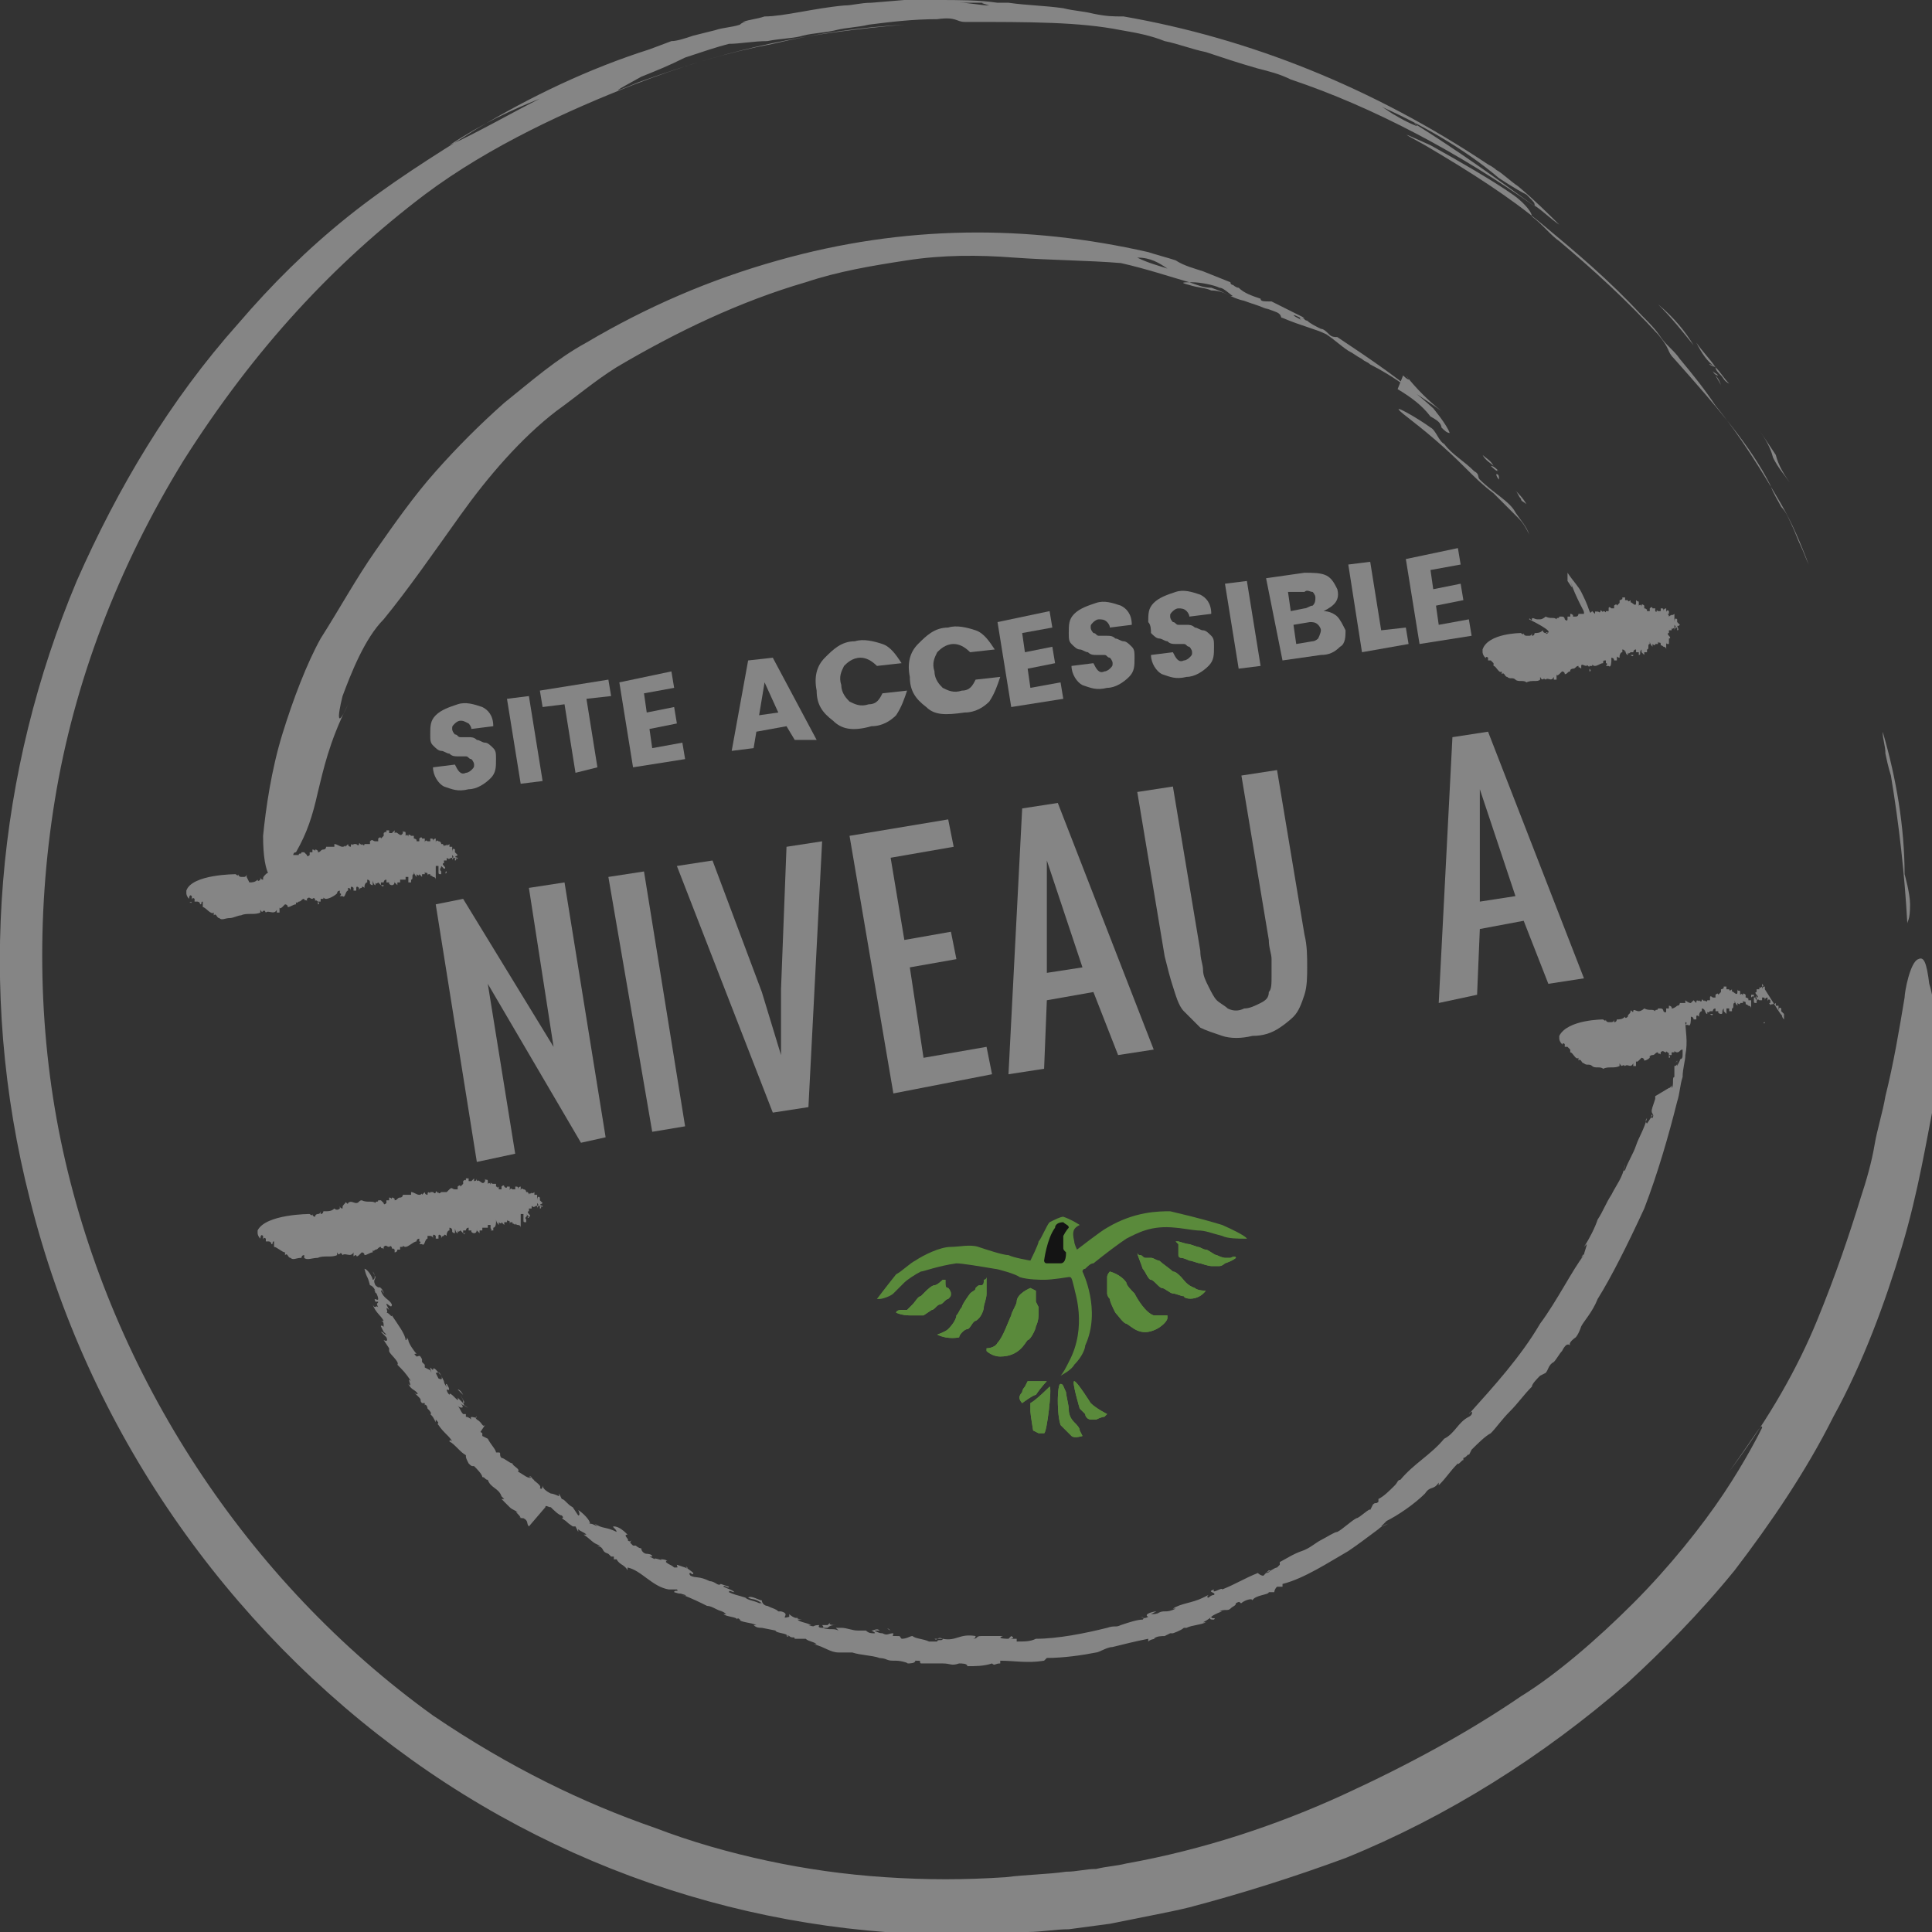 <?xml version="1.0" encoding="utf-8"?>
<!-- Generator: Adobe Illustrator 21.0.0, SVG Export Plug-In . SVG Version: 6.00 Build 0)  -->
<svg version="1.1" id="Calque_1" xmlns="http://www.w3.org/2000/svg" xmlns:xlink="http://www.w3.org/1999/xlink" x="0px" y="0px"
	 viewBox="0 0 70.5 70.5" enable-background="new 0 0 70.5 70.5" xml:space="preserve">
<rect x="0" y="0" width="70.5" height="70.5" fill="#333333" stroke="none"/>
<g>
	<g opacity="0.6">
		<g>
			<g>
				<defs>
					<path id="SVGID_1_" d="M39,44.8c0,0-0.1,0.1-0.2,0.3c0,0.1,0,0.4,0,0.4c0,0.1,0,0.1,0.1,0.2c0,0.1,0,0.4-0.2,0.4
						c-0.1,0-0.2,0-0.3,0c-0.1,0-0.1,0-0.2,0c-0.1,0-0.1-0.1-0.1-0.1s0.1-0.8,0.4-1.2c0-0.1,0.1-0.2,0.3-0.2
						C38.9,44.7,39,44.7,39,44.8C39.1,44.7,39,44.8,39,44.8"/>
				</defs>
				<defs>
					<path id="SVGID_2_" d="M44.6,44.7c-1-0.3-1.5-0.4-1.9-0.5c-0.4,0-1.3,0-2.3,0.6c-0.2,0.1-1.1,0.8-1.1,0.8s-0.1-0.2-0.1-0.3
						c-0.1-0.4,0-0.5,0.2-0.6c0,0,0,0,0,0s-0.3-0.2-0.6-0.3c-0.1,0-0.3,0.1-0.5,0.2c-0.1,0.1-0.3,0.6-0.4,0.7c0,0.1-0.3,0.7-0.3,0.7
						s-0.6-0.1-0.8-0.2c-0.2,0-0.8-0.2-1.1-0.3c-0.3-0.1-0.7,0-1,0c-0.4,0-1,0.3-1.3,0.5c-0.2,0.1-0.5,0.4-0.7,0.5
						C32.3,47,32,47.4,32,47.4s0,0,0.1,0c0.1,0,0.4-0.1,0.5-0.2c0,0,0.3-0.3,0.4-0.4c0.1-0.1,0.4-0.3,0.6-0.4c0.1,0,0.6-0.2,1.3-0.3
						c0.2,0,0.8,0.1,1.4,0.2c0.1,0,0.8,0.2,0.9,0.3c0.3,0.1,0.8,0.1,0.9,0.1c0.3,0,0.9-0.1,0.9-0.1c0.1,0,0.1,0,0.2,0.4
						c0,0.1,0.5,1.4-0.2,2.7c-0.1,0.2-0.2,0.4-0.3,0.5c0,0,0,0,0,0s0.4-0.2,0.5-0.4c0.3-0.3,0.4-0.6,0.4-0.7
						c0.6-1.3-0.1-2.7-0.1-2.7s0-0.1,0.1-0.1c0.1-0.1,0.2-0.2,0.3-0.2c0.5-0.4,0.9-0.7,1.2-0.9c0.4-0.2,0.9-0.5,1.8-0.4
						c0.1,0,0.7,0.1,0.8,0.1c0.3,0,0.5,0.1,0.9,0.2c0.2,0.1,0.6,0.1,0.8,0.1c0.1,0,0.1,0,0.1,0S45.5,45.1,44.6,44.7"/>
				</defs>
				<use xlink:href="#SVGID_1_"  overflow="visible" fill-rule="evenodd" clip-rule="evenodd" fill="#75C541"/>
				<use xlink:href="#SVGID_2_"  overflow="visible" fill-rule="evenodd" clip-rule="evenodd" fill="#75C541"/>
				<clipPath id="SVGID_3_">
					<use xlink:href="#SVGID_1_"  overflow="visible"/>
				</clipPath>
				<clipPath id="SVGID_4_" clip-path="url(#SVGID_3_)">
					<use xlink:href="#SVGID_2_"  overflow="visible"/>
				</clipPath>
				<g clip-path="url(#SVGID_4_)">
					<g>
						<polygon fill="#75C541" points="30.5,44.4 46.3,42.4 47.3,50.3 31.5,52.2 						"/>
					</g>
				</g>
			</g>
			<g>
				<defs>
					<path id="SVGID_5_" d="M32.7,47.9c0,0,0-0.1,0.2-0.1c0.1,0,0.2,0,0.2,0s0.1-0.1,0.2-0.2c0.1-0.1,0.2-0.3,0.3-0.3
						c0.1-0.1,0.2-0.2,0.2-0.2c0,0,0.2-0.2,0.3-0.2c0.1,0,0.3-0.2,0.3-0.2l0.1,0c0,0,0,0.1,0,0.1c0,0.1,0,0.2,0.1,0.2
						c0,0,0.1,0.1,0.1,0.2c0,0.1,0,0.1-0.1,0.2c-0.1,0-0.2,0.2-0.3,0.2c-0.1,0-0.2,0.2-0.3,0.2c0,0-0.3,0.2-0.3,0.2
						C33.6,48,33.4,48,33.4,48c-0.1,0-0.2,0-0.2,0C32.9,48,32.7,47.9,32.7,47.9"/>
				</defs>
				<use xlink:href="#SVGID_5_"  overflow="visible" fill-rule="evenodd" clip-rule="evenodd" fill="#75C541"/>
				<clipPath id="SVGID_6_">
					<use xlink:href="#SVGID_5_"  overflow="visible"/>
				</clipPath>
				<g clip-path="url(#SVGID_6_)">
					<g>
						<polygon fill="#75C541" points="31.4,45.9 35.5,45.4 36,48.8 31.9,49.3 						"/>
					</g>
				</g>
			</g>
			<g>
				<defs>
					<path id="SVGID_7_" d="M34.2,48.7c0,0,0.3-0.1,0.4-0.2c0.2-0.2,0.3-0.4,0.3-0.5c0.1-0.1,0.1-0.2,0.2-0.3c0-0.1,0.3-0.5,0.3-0.5
						c0.1-0.1,0.2-0.1,0.2-0.2c0.1-0.1,0.1-0.1,0.2-0.1c0.1,0,0.1-0.1,0.1-0.2c0.1,0,0.1-0.1,0.1-0.1s0,0,0,0c0,0.1,0,0.3,0,0.6
						c0,0.2-0.1,0.4-0.1,0.5c0,0.1-0.1,0.4-0.3,0.5c-0.1,0-0.2,0.3-0.3,0.3c-0.1,0-0.3,0.2-0.3,0.3C35,48.8,34.6,48.9,34.2,48.7
						C34.2,48.7,34.2,48.7,34.2,48.7"/>
				</defs>
				<use xlink:href="#SVGID_7_"  overflow="visible" fill-rule="evenodd" clip-rule="evenodd" fill="#75C541"/>
				<clipPath id="SVGID_8_">
					<use xlink:href="#SVGID_7_"  overflow="visible"/>
				</clipPath>
				<g clip-path="url(#SVGID_8_)">
					<g>
						<polygon fill="#75C541" points="32.8,45.9 37.1,45.4 37.6,49.5 33.3,50.1 						"/>
					</g>
				</g>
			</g>
			<g>
				<defs>
					<path id="SVGID_9_" d="M37.6,47c0,0,0.2,0.1,0.2,0.1c0,0,0,0.2,0,0.2l0,0.2l0.1,0.2c0,0,0,0.2,0,0.2c0,0.1,0,0.3-0.1,0.5
						c0,0.1-0.2,0.5-0.3,0.5c-0.1,0.1-0.3,0.6-1,0.6c-0.3,0-0.5-0.2-0.5-0.2c0,0,0-0.1,0-0.1s0.3,0,0.4-0.2c0.2-0.2,0.4-0.8,0.5-1
						c0-0.1,0.2-0.4,0.2-0.5C37.1,47.2,37.6,47,37.6,47"/>
				</defs>
				<use xlink:href="#SVGID_9_"  overflow="visible" fill-rule="evenodd" clip-rule="evenodd" fill="#75C541"/>
				<clipPath id="SVGID_10_">
					<use xlink:href="#SVGID_9_"  overflow="visible"/>
				</clipPath>
				<g clip-path="url(#SVGID_10_)">
					<g>
						<polygon fill="#75C541" points="34.5,46.3 38.7,45.8 39.2,50.3 35,50.8 						"/>
					</g>
				</g>
			</g>
			<g>
				<defs>
					<path id="SVGID_11_" d="M38.2,50.4c-0.1,0-0.7,0-0.7,0l-0.1,0.2c0,0-0.1,0.1-0.1,0.2c0,0-0.1,0.1-0.1,0.2
						c0,0.1,0.1,0.2,0.1,0.2s0.4-0.3,0.5-0.3C38,50.6,38.2,50.4,38.2,50.4"/>
				</defs>
				<use xlink:href="#SVGID_11_"  overflow="visible" fill-rule="evenodd" clip-rule="evenodd" fill="#75C541"/>
				<clipPath id="SVGID_12_">
					<use xlink:href="#SVGID_11_"  overflow="visible"/>
				</clipPath>
				<g clip-path="url(#SVGID_12_)">
					<g>
						<polygon fill="#75C541" points="35.8,49.6 39.1,49.2 39.5,51.9 36.2,52.3 						"/>
					</g>
				</g>
			</g>
			<g>
				<defs>
					<path id="SVGID_13_" d="M38.3,50.6c0.1,0-0.1,1.7-0.2,1.7c-0.1,0-0.2,0-0.2,0s-0.2-0.1-0.2-0.1c0,0-0.1-0.6-0.1-0.7
						c0-0.1,0-0.2,0-0.3C37.8,51.1,38.3,50.6,38.3,50.6"/>
				</defs>
				<use xlink:href="#SVGID_13_"  overflow="visible" fill-rule="evenodd" clip-rule="evenodd" fill="#75C541"/>
				<clipPath id="SVGID_14_">
					<use xlink:href="#SVGID_13_"  overflow="visible"/>
				</clipPath>
				<g clip-path="url(#SVGID_14_)">
					<g>
						<polygon fill="#75C541" points="36.4,49.7 39.3,49.4 39.7,53.2 36.9,53.5 						"/>
					</g>
				</g>
			</g>
			<g>
				<defs>
					<path id="SVGID_15_" d="M39.2,50.4c0.1,0,0.6,0.8,0.6,0.8c0.2,0.2,0.6,0.4,0.6,0.4c0,0-0.1,0.1-0.1,0.1c-0.1,0-0.3,0.1-0.3,0.1
						s-0.2,0-0.2,0c-0.1,0-0.2-0.1-0.2-0.2c0,0-0.2-0.2-0.2-0.2S39.1,50.4,39.2,50.4"/>
				</defs>
				<use xlink:href="#SVGID_15_"  overflow="visible" fill-rule="evenodd" clip-rule="evenodd" fill="#75C541"/>
				<clipPath id="SVGID_16_">
					<use xlink:href="#SVGID_15_"  overflow="visible"/>
				</clipPath>
				<g clip-path="url(#SVGID_16_)">
					<g>
						<polygon fill="#75C541" points="38,49.5 41.2,49.1 41.6,52.8 38.4,53.2 						"/>
					</g>
				</g>
			</g>
			<g>
				<defs>
					<path id="SVGID_17_" d="M38.7,50.5c0.1,0,0.1,0.1,0.2,0.3c0,0.1,0.1,0.5,0.1,0.6c0,0.1,0,0.3,0.2,0.5c0.1,0.1,0.2,0.2,0.2,0.3
						c0,0,0.1,0.2,0.1,0.2s-0.3,0.1-0.4,0c-0.1-0.1-0.3-0.3-0.4-0.4c-0.1-0.3-0.1-0.8-0.1-0.9C38.6,51.1,38.6,50.5,38.7,50.5"/>
				</defs>
				<use xlink:href="#SVGID_17_"  overflow="visible" fill-rule="evenodd" clip-rule="evenodd" fill="#75C541"/>
				<clipPath id="SVGID_18_">
					<use xlink:href="#SVGID_17_"  overflow="visible"/>
				</clipPath>
				<g clip-path="url(#SVGID_18_)">
					<g>
						<polygon fill="#75C541" points="37.3,49.6 40.2,49.2 40.7,53.4 37.8,53.8 						"/>
					</g>
				</g>
			</g>
			<g>
				<defs>
					<path id="SVGID_19_" d="M45.1,45.9c0,0,0-0.1-0.2,0c-0.1,0-0.2,0-0.2,0s-0.1,0-0.3-0.1c-0.1,0-0.3-0.2-0.4-0.2
						c-0.1,0-0.2-0.1-0.3-0.1c0,0-0.3-0.1-0.3-0.1c-0.1,0-0.4-0.1-0.4-0.1l-0.1,0c0,0,0.1,0.1,0.1,0.1c0,0.1,0,0.2,0,0.2
						c0,0,0,0.1,0,0.2c0,0.1,0.1,0.1,0.1,0.1c0.1,0,0.3,0.1,0.3,0.1c0.1,0,0.3,0.1,0.4,0.1c0,0,0.3,0.1,0.4,0.1c0.1,0,0.3,0,0.3,0
						c0.1,0,0.2-0.1,0.2-0.1C45,46,45.1,45.9,45.1,45.9"/>
				</defs>
				<use xlink:href="#SVGID_19_"  overflow="visible" fill-rule="evenodd" clip-rule="evenodd" fill="#75C541"/>
				<clipPath id="SVGID_20_">
					<use xlink:href="#SVGID_19_"  overflow="visible"/>
				</clipPath>
				<g clip-path="url(#SVGID_20_)">
					<g>
						<polygon fill="#75C541" points="41.8,44.3 45.9,43.8 46.4,47.1 42.2,47.6 						"/>
					</g>
				</g>
			</g>
			<g>
				<defs>
					<path id="SVGID_21_" d="M44,47.1c0,0-0.3,0-0.4-0.1c-0.3-0.1-0.4-0.3-0.5-0.4c-0.1-0.1-0.2-0.2-0.3-0.2
						c-0.1-0.1-0.4-0.3-0.5-0.4c-0.1,0-0.2-0.1-0.3-0.1c-0.1,0-0.1,0-0.2,0c-0.1,0-0.1-0.1-0.2-0.1c-0.1,0-0.1-0.1-0.1-0.1s0,0,0,0
						c0,0.1,0.1,0.3,0.2,0.6c0.1,0.1,0.2,0.4,0.3,0.4c0.1,0,0.3,0.3,0.4,0.3c0.1,0,0.3,0.2,0.4,0.2c0.1,0,0.3,0.1,0.4,0.1
						C43.2,47.4,43.7,47.5,44,47.1C44,47.1,44,47.1,44,47.1"/>
				</defs>
				<use xlink:href="#SVGID_21_"  overflow="visible" fill-rule="evenodd" clip-rule="evenodd" fill="#75C541"/>
				<clipPath id="SVGID_22_">
					<use xlink:href="#SVGID_21_"  overflow="visible"/>
				</clipPath>
				<g clip-path="url(#SVGID_22_)">
					<g>
						<polygon fill="#75C541" points="40.3,44.7 44.7,44.2 45.2,48.3 40.8,48.8 						"/>
					</g>
				</g>
			</g>
			<g>
				<defs>
					<path id="SVGID_23_" d="M40.5,46.4c0,0-0.1,0.1-0.1,0.2c0,0.1,0,0.2,0,0.2l0,0.2l0,0.2c0,0,0,0.1,0.1,0.2
						c0,0.1,0.1,0.3,0.2,0.5c0.1,0.1,0.3,0.4,0.4,0.4c0.2,0.1,0.5,0.5,1.1,0.2c0.2-0.1,0.4-0.3,0.4-0.4c0,0,0-0.1,0-0.1
						s-0.3,0-0.5,0c-0.3-0.1-0.6-0.6-0.7-0.8c-0.1-0.1-0.3-0.3-0.3-0.4C40.9,46.5,40.5,46.4,40.5,46.4"/>
				</defs>
				<use xlink:href="#SVGID_23_"  overflow="visible" fill-rule="evenodd" clip-rule="evenodd" fill="#75C541"/>
				<clipPath id="SVGID_24_">
					<use xlink:href="#SVGID_23_"  overflow="visible"/>
				</clipPath>
				<g clip-path="url(#SVGID_24_)">
					<g>
						<polygon fill="#75C541" points="39.1,45.5 43.4,45 44,49.4 39.7,49.9 						"/>
					</g>
				</g>
			</g>
		</g>
	</g>
	<g opacity="0.4">
		<path fill="#FFFFFF" d="M17.4,42.4L15.9,33l1-0.2l3.3,5.4l-0.9-5.8l1.3-0.2l1.5,9.3l-0.9,0.2l-3.4-5.8l1,6.2L17.4,42.4z"/>
		<path fill="#FFFFFF" d="M23.8,41.3L22.2,32l1.3-0.2l1.5,9.3L23.8,41.3z"/>
		<path fill="#FFFFFF" d="M28.2,40.6l-3.5-9l1.3-0.2l1.8,4.8l0.7,2.3l0-2.4l0.2-5.2l1.3-0.2l-0.5,9.7L28.2,40.6z"/>
		<path fill="#FFFFFF" d="M32.6,39.9L31,30.5l3.6-0.6l0.2,1l-2.3,0.4l0.5,3l1.7-0.3l0.2,1l-1.7,0.3l0.5,3.3l2.3-0.4l0.2,1L32.6,39.9
			z"/>
		<path fill="#FFFFFF" d="M36.8,39.2l0.5-9.7l1.3-0.2l3.5,9l-1.3,0.2l-0.9-2.3l-1.7,0.3L38.1,39L36.8,39.2z M38.2,35.5l1.3-0.2
			l-1.3-3.9L38.2,35.5z"/>
		<path fill="#FFFFFF" d="M46.7,37.5c-0.3,0.2-0.6,0.3-1,0.3c-0.4,0.1-0.8,0.1-1.1,0c-0.3-0.1-0.6-0.2-0.8-0.3
			c-0.2-0.2-0.4-0.4-0.6-0.6s-0.3-0.6-0.4-0.9c-0.1-0.3-0.2-0.7-0.3-1.1l-1-6l1.3-0.2l1,6c0,0.3,0.1,0.5,0.1,0.7
			c0,0.2,0.1,0.4,0.2,0.6c0.1,0.2,0.2,0.4,0.3,0.5c0.1,0.1,0.3,0.2,0.4,0.3c0.2,0.1,0.4,0.1,0.6,0c0.2,0,0.4-0.1,0.6-0.2
			c0.2-0.1,0.3-0.2,0.3-0.4c0.1-0.1,0.1-0.3,0.1-0.6c0-0.2,0-0.4,0-0.6c0-0.2-0.1-0.4-0.1-0.7l-1-6l1.3-0.2l1,6
			c0.1,0.4,0.1,0.8,0.1,1.2c0,0.3,0,0.7-0.1,1c-0.1,0.3-0.2,0.6-0.4,0.8C47.2,37.1,47,37.3,46.7,37.5z"/>
		<path fill="#FFFFFF" d="M52.5,36.6l0.5-9.7l1.3-0.2l3.5,9l-1.3,0.2l-0.9-2.3L54,33.9l-0.1,2.4L52.5,36.6z M54,32.9l1.3-0.2
			L54,28.8L54,32.9z"/>
	</g>
	<g opacity="0.4">
		<path fill="#FFFFFF" d="M65.3,17.6c-0.2-0.3-0.4-0.6-0.5-1l-0.6-0.9c0.2,0.3,0.4,0.6,0.5,1C64.9,17.1,65.1,17.3,65.3,17.6z"/>
		<path fill="#FFFFFF" d="M62.8,13.7c-0.1-0.1-0.2-0.2-0.2-0.3c0.2,0.2,0.3,0.4,0.5,0.6C62.9,13.9,62.9,13.8,62.8,13.7z"/>
		<path fill="#FFFFFF" d="M60.5,11.1c0.5,0.5,0.9,1,1.3,1.5C61.5,12.1,61.1,11.6,60.5,11.1z"/>
		<path fill="#FFFFFF" d="M62.6,13.4C62.6,13.5,62.6,13.5,62.6,13.4c-0.2-0.3-0.5-0.6-0.7-0.9C62.1,12.9,62.3,13.2,62.6,13.4
			C62.3,13.3,62.3,13.2,62.6,13.4z"/>
		<path fill="#FFFFFF" d="M62.6,13.7c0.1,0.1,0.2,0.3,0.2,0.4C62.8,14,62.7,13.9,62.6,13.7z"/>
		<path fill="#FFFFFF" d="M62.5,13.5c0,0.1,0.1,0.2,0.2,0.2C62.6,13.6,62.5,13.6,62.5,13.5z"/>
		<path fill="#FFFFFF" d="M55.2,7.1c-0.7-0.5-2.1-1.3-3-1.8c-0.9-0.4-1.3-0.6-0.2,0c1.7,1,3.1,1.9,4.3,2.9c1.2,1,2.4,2,3.6,3.3
			c0.3,0.3,0.5,0.5,0.7,0.8c0.2,0.3,0.5,0.5,0.7,0.8c0.5,0.6,0.9,1.1,1.3,1.7c0.9,1.1,1.7,2.4,2.4,3.6c0.4,0.7,0.7,1.4,1,2.2
			c-0.1-0.2-0.2-0.5-0.3-0.7c-0.1-0.2-0.2-0.5-0.3-0.7c-0.1-0.2-0.2-0.5-0.4-0.7c-0.1-0.2-0.3-0.5-0.4-0.8c-0.7-1.4-1.9-2.8-3.5-4.6
			c-0.3-0.3-0.1-0.3-0.6-0.9c-1.2-1.3-2.3-2.3-3.6-3.4c-0.3-0.2-0.6-0.6-1-0.9C55.9,7.7,55.5,7.3,55.2,7.1z"/>
		<path fill="#FFFFFF" d="M69,28.3C69,28.3,69,28.3,69,28.3c0.3,1.8,0.5,3.6,0.6,5.4c0-0.1,0.1-0.1,0.1-0.7c0-0.4-0.2-1.1-0.2-1.1
			c0-1.7-0.3-3.5-0.8-5.2c0,0.3,0.1,0.5,0.1,0.8C68.9,28,69,28.3,69,28.3z"/>
		<path fill="#FFFFFF" d="M69.6,34.9L69.6,34.9c0-0.4,0-0.8,0-1.2c0,0,0,0,0,0C69.6,34.1,69.6,34.5,69.6,34.9z"/>
		<path fill="#FFFFFF" d="M70.4,35.9c-0.1-0.8-0.2-1-0.4-0.9c-0.3,0.1-0.5,1.2-0.5,1.4c-0.2,1.2-0.4,2.4-0.7,3.6
			c-0.1,0.6-0.3,1.2-0.4,1.8c-0.1,0.6-0.3,1.3-0.5,1.9c-0.4,1.3-0.9,2.8-1.6,4.5c-0.7,1.7-1.7,3.5-3.2,5.5c1-1.4,1.2-1.8,1.2-1.6
			c-0.1,0.2-0.6,1.2-1.4,2.4c-0.8,1.2-2,2.7-3.3,4c-1.3,1.3-2.8,2.6-4.1,3.4c-1.9,1.3-4.1,2.5-6.5,3.6c-2.4,1.1-5.1,2-7.9,2.5
			c-0.4,0.1-0.7,0.1-1.1,0.2c-0.4,0-0.7,0.1-1.1,0.1c-0.7,0.1-1.4,0.1-2.2,0.2c-1.5,0.1-2.9,0.1-4.4,0c-1.5-0.1-2.9-0.3-4.3-0.6
			c-1.4-0.3-2.8-0.7-4.1-1.2c-2.6-0.9-5.3-2.2-8.1-4.1C9,57.7,4.1,50.2,2.3,42c-0.9-4.1-1-8.5-0.3-12.8c0.7-4.3,2.3-8.5,4.7-12.4
			c2.6-4.1,5.5-7.2,8.8-9.7c2.4-1.8,5.3-3.1,7.6-4c1.8-0.7,3.5-1.2,5.1-1.5c1.7-0.4,3.2-0.6,4.8-0.7c-3.5,0.3-6.1,0.8-9.7,2.1
			c-1.2,0.5-0.8,0.3,0.1-0.2c0.5-0.2,1-0.4,1.6-0.7c0.6-0.2,1.2-0.4,1.6-0.5C27,1.6,27.5,1.5,28,1.5c0.5-0.1,1-0.1,1.3-0.2
			c0.4-0.1,0.8-0.1,1.2-0.2C30.9,1,31.3,1,31.7,0.9c0.8-0.1,1.6-0.2,2.5-0.2c0.7-0.1,0.7,0.1,1,0.1c2.4,0,4.2,0,5.7,0.3
			c0.6,0.1,1.1,0.2,1.6,0.4c0.5,0.1,1,0.3,1.5,0.4c0.6,0.2,1.2,0.4,1.9,0.6c0.4,0.1,0.8,0.2,1.2,0.4c3,1,6.2,2.7,9,4.7c0,0,0,0,0,0
			c-1.5-1.1-2.9-2.1-4.5-3.1c0.1,0,0.1,0.1,0.1,0.1c0,0-0.3-0.1-0.8-0.4c-0.2-0.1-0.4-0.3-0.7-0.4c1.6,0.7,3.2,1.6,4.5,2.7
			c0,0,0.6,0.4,1,0.6C56,7.4,56,7.4,56,7.5c0.3,0.2,0.6,0.5,0.9,0.7c-0.3-0.3-0.9-0.9-1.5-1.4c-0.3-0.2-0.6-0.5-0.8-0.6
			C54.5,6.1,54.3,6,54.3,6C50.1,3.2,45.6,1.4,41,0.6c-0.4,0-0.6,0-1.1-0.1c-0.4-0.1-0.7-0.1-1.1-0.2c-0.7-0.1-1.3-0.1-2-0.2
			c-0.2,0-0.5,0-0.7,0c0,0,0,0,0,0c-0.4,0-0.3,0,0,0.1c0.1,0,0.2,0,0.3,0c-0.1,0-0.2,0-0.3,0c-0.3,0-0.7-0.1-1.1-0.1
			c-0.2,0-0.4,0-0.5,0c0.1,0,0.2,0,0.3,0c0.1,0,0.2,0,0.2,0c0.3,0,0.6,0,0.9,0c0,0,0,0,0,0l0,0c0.1,0,0.2,0,0.2,0c0.1,0,0.2,0,0.3,0
			C35.7,0,35,0,34.2,0c-0.4,0-0.8,0-1.2,0l-1.2,0.1c-0.4,0-0.7,0.1-1,0.1c-1.1,0.1-2.2,0.4-2.9,0.4c-0.3,0.1-0.5,0.1-0.8,0.2
			c0.1,0,0.1,0,0.2,0c-0.1,0-0.2,0-0.3,0.1c-0.3,0.1-0.6,0.1-0.9,0.2l-0.8,0.2c-0.3,0.1-0.6,0.2-0.8,0.2l-0.8,0.3
			c-2.2,0.7-4.3,1.7-6.3,2.9c-1.6,1-3.2,2-4.7,3.2c-1.5,1.2-2.8,2.5-4,3.9c-2.5,2.8-4.4,6-5.9,9.4C-0.1,28.1-0.9,36,1.1,43.8
			C3.2,52.2,8.3,59.4,15,64.2c6.7,4.8,14.7,6.9,22.5,6.3c0.5,0,1-0.1,1.5-0.1l1.5-0.2l1.5-0.3c0.5-0.1,1-0.2,1.4-0.3
			c1.9-0.5,3.8-1.1,5.7-1.8c3.7-1.5,7.2-3.7,10.3-6.4c1.2-1.1,2.6-2.5,3.9-4.1c1.3-1.7,2.6-3.6,3.6-5.6c1.1-2,1.9-4.2,2.5-6.2
			c0.6-2,0.9-3.9,1.2-5.4c0-0.5,0.1-1,0.1-1.4c0-0.4,0-0.8,0-1.1C70.6,36.8,70.5,36.2,70.4,35.9z M19.7,3.6c-1,0.5-2.2,1.2-3.3,1.7
			C17.6,4.5,18.7,4,19.7,3.6z"/>
		<path fill="#FFFFFF" d="M51.5,4.4c-0.1-0.1-0.2-0.1-0.4-0.3C51.2,4.2,51.3,4.3,51.5,4.4z"/>
		<path fill="#FFFFFF" d="M16.1,51.1C16.1,51.1,16.1,51.1,16.1,51.1c0,0-0.1-0.1-0.1-0.2L16.1,51.1z"/>
		<path fill="#FFFFFF" d="M14.3,48.1C14.3,48.1,14.4,48.1,14.3,48.1C14.4,48.1,14.3,48.1,14.3,48.1z"/>
		<path fill="#FFFFFF" d="M16.7,50.7c0.1,0,0.2,0.2,0.2,0.2C16.8,50.8,16.7,50.7,16.7,50.7z"/>
		<path fill="#FFFFFF" d="M51.9,55.3L51.9,55.3C51.9,55.3,51.9,55.3,51.9,55.3L51.9,55.3z"/>
		<path fill="#FFFFFF" d="M25.8,58.7C25.8,58.7,25.7,58.7,25.8,58.7C25.7,58.7,25.7,58.7,25.8,58.7z"/>
		<polygon fill="#FFFFFF" points="29.9,59.1 29.9,59.1 29.9,59.1 		"/>
		<path fill="#FFFFFF" d="M29.9,59.1c-0.1,0-0.1,0-0.2,0C29.8,59.1,29.9,59.1,29.9,59.1z"/>
		<polygon fill="#FFFFFF" points="26.3,57.8 26.3,57.8 26.3,57.8 		"/>
		<polygon fill="#FFFFFF" points="32.5,59.5 32.5,59.5 32.5,59.5 		"/>
		<path fill="#FFFFFF" d="M30.5,59.2C30.5,59.2,30.5,59.2,30.5,59.2C30.6,59.2,30.6,59.2,30.5,59.2L30.5,59.2z"/>
		<path fill="#FFFFFF" d="M26.2,57.8L26.2,57.8c0.1,0,0.1,0,0.2,0L26.2,57.8z"/>
		<path fill="#FFFFFF" d="M32.5,59.5C32.5,59.5,32.5,59.4,32.5,59.5C32.3,59.4,32.4,59.4,32.5,59.5z"/>
		<polygon fill="#FFFFFF" points="17.6,51.9 17.7,52 17.7,52 		"/>
		<path fill="#FFFFFF" d="M21,55L21,55C21.1,55,21,55,21,55z"/>
		<polygon fill="#FFFFFF" points="18,52.2 18,52.2 18.1,52.3 		"/>
		<path fill="#FFFFFF" d="M16.9,50.9C16.9,50.9,16.9,50.9,16.9,50.9C16.9,50.9,16.9,50.9,16.9,50.9C16.9,50.9,16.9,50.9,16.9,50.9z"
			/>
		<path fill="#FFFFFF" d="M19.7,53.9C19.7,53.9,19.6,53.9,19.7,53.9C19.7,53.9,19.7,53.9,19.7,53.9z"/>
		<path fill="#FFFFFF" d="M55.7,18.4c-0.1-0.2-0.3-0.4-0.4-0.5c0.1,0.1,0.1,0.2,0.2,0.3C55.5,18.3,55.6,18.3,55.7,18.4z"/>
		<path fill="#FFFFFF" d="M54.8,17.3C54.8,17.3,54.7,17.2,54.8,17.3L54.8,17.3C54.8,17.3,54.8,17.3,54.8,17.3z"/>
		<path fill="#FFFFFF" d="M54.1,16.6c0.1,0.2,0.3,0.3,0.4,0.4C54.4,16.8,54.2,16.7,54.1,16.6z"/>
		<path fill="#FFFFFF" d="M54.7,17.2c-0.1-0.1-0.2-0.2-0.3-0.2C54.5,17.1,54.6,17.2,54.7,17.2C54.6,17.2,54.6,17.1,54.7,17.2
			C54.7,17.2,54.7,17.2,54.7,17.2z"/>
		<path fill="#FFFFFF" d="M54.6,17.3c0,0.1,0.1,0.2,0.1,0.2C54.7,17.4,54.7,17.3,54.6,17.3z"/>
		<path fill="#FFFFFF" d="M53.8,17.2c-0.4-0.4-0.8-0.6-1.1-1c-0.2-0.1-0.3-0.5-0.5-0.6c-0.4-0.3-1.6-1-1-0.5c0.9,0.7,1.5,1.2,2.3,2
			c0.3,0.3,0.6,0.6,1,0.9c0.3,0.3,0.6,0.6,0.9,0.9c0.2,0.2,0.3,0.4,0.4,0.6c-0.1-0.3-0.3-0.5-0.5-0.8c-0.2-0.4-0.8-0.7-1.3-1.2
			C53.9,17.4,54,17.3,53.8,17.2z"/>
		<path fill="#FFFFFF" d="M58.2,22.6c-0.1-0.1-0.2-0.3-0.2-0.3c-0.1-0.3-0.2-0.5-0.3-0.7c-0.1-0.2-0.3-0.4-0.5-0.7
			c0,0.1,0,0.2,0,0.3c0.2,0.3,0.2,0.3,0.1,0c0.2,0.6,0.5,1.1,0.8,1.7C58.2,22.7,58.2,22.7,58.2,22.6z"/>
		<path fill="#FFFFFF" d="M8.8,33.4c0.2-0.1,0.5,0,0.7-0.1c0,0,0-0.1,0-0.1c0.1,0.2,0.1-0.1,0.2,0.1c0.1-0.1,0.3,0.1,0.4-0.1l0,0.1
			c0,0,0,0,0,0l0,0c0,0,0.1,0,0.1,0l0-0.1c0,0,0,0,0,0l0,0l0-0.1c0,0.1,0.1,0,0.1,0c0,0,0.1-0.1,0.1-0.1c0,0,0.1,0,0.1,0.1
			c0.1,0,0.2-0.1,0.3-0.1l0-0.1l0,0c0,0,0,0,0,0c0,0.1,0.1,0,0.1,0c0-0.1,0,0,0,0c0,0,0-0.1,0-0.1l0,0l0,0c0,0.1,0,0.1,0,0.1
			c0.1,0,0.1-0.1,0.2-0.1c0,0.1,0.1,0,0.1,0.1c0,0,0-0.1,0-0.2c0,0,0,0,0,0c0,0,0,0.1,0,0.1l0,0c0,0,0,0,0,0c0.1-0.1,0.1,0,0.2,0
			c0,0,0,0,0,0c0.1-0.1,0.1,0.1,0.1,0l0,0.1c0,0,0-0.1,0.1,0c0,0.1,0,0.1,0,0.1c0,0,0.1,0,0-0.1c0,0,0,0,0.1,0c0,0,0,0,0-0.1
			c0,0,0.1,0,0.1,0c0,0,0,0,0,0c0-0.1,0,0,0.1,0c0.1,0,0.3-0.1,0.4-0.2c0-0.1,0.1-0.1,0.1-0.1l0,0.1l0,0c0,0,0,0,0,0.1l0-0.1
			c0,0,0.1,0,0,0.1l0.1,0c0,0,0-0.1,0-0.1c0,0,0,0,0,0.1c0.1,0.1,0.1-0.2,0.2-0.2l0,0c0,0,0,0,0,0c0-0.1,0,0.1,0,0
			c0-0.1,0-0.1,0-0.1c0,0,0,0,0,0c0,0,0.1,0,0.1,0.1c0,0,0-0.1,0-0.1c0,0.1,0,0.1,0,0.1l0-0.1c0,0,0,0,0,0c0,0,0-0.1,0.1,0l0,0.1
			c0,0,0,0,0.1,0c0,0,0,0,0,0c0,0.1,0,0,0,0c0,0,0,0,0-0.1c0,0,0-0.1,0.1,0l0,0.1c0,0,0-0.1,0.1-0.1c0,0,0,0,0,0c0-0.1,0.1,0,0.1,0
			c0,0,0-0.1,0,0c0,0,0,0,0-0.1c0,0.1,0-0.1,0.1-0.1c0,0,0,0.1,0,0c0,0.1,0,0.2,0,0.2c0,0,0,0,0,0l0-0.1c0,0,0,0,0,0
			c0-0.1,0-0.1,0-0.1c0,0,0,0.1,0,0c0,0,0-0.1,0-0.1c0,0,0,0,0,0c0,0,0.1,0,0.1,0.1c0,0,0,0.1,0,0l0,0c0,0.1,0,0,0,0.1
			c0-0.1,0,0,0.1,0l0-0.1c0-0.2,0,0.1,0.1,0.1c0,0,0,0,0-0.1c0,0,0,0.1,0.1,0c0,0,0,0,0.1,0.1c0,0,0.1,0,0.1,0c0,0,0,0.1-0.1,0
			l0-0.1c0,0,0.1,0,0.1,0c0,0,0,0,0,0c0,0,0-0.1,0.1-0.1c0,0.1,0,0.1,0,0.1c0,0,0,0,0.1,0c0,0.1,0,0,0,0.1l0,0c0,0,0,0,0,0
			c0-0.1,0,0,0.1,0c0.1,0,0.1-0.1,0.1-0.2c0,0,0,0,0,0.1c0,0,0,0,0,0c0,0,0.1,0.1,0.1,0.1c0,0,0,0,0-0.1l0.1,0c0,0,0,0,0-0.1
			c0,0,0,0,0.1,0c0,0,0,0.1,0,0.1c0,0,0,0,0,0c0,0,0,0,0-0.1l0,0c0,0,0,0,0,0c0,0.1,0,0,0,0c0,0,0,0,0.1,0c0,0,0,0,0,0
			c0,0,0,0,0-0.1l0.1,0c0,0,0,0.1,0,0.2c0,0,0-0.1,0-0.1c0,0.1,0,0,0,0.1c0,0,0.1,0,0.1,0c0-0.1,0,0,0-0.1c0.1,0,0-0.2,0.1-0.2l0,0
			c0,0,0,0,0-0.1c0,0.1,0.1,0.2,0.1,0.2c0,0,0-0.1,0-0.1l0,0c0,0,0,0,0,0c0,0,0.1,0.1,0.1,0l0.1,0.1l0,0c0,0,0-0.1,0-0.1
			c0,0,0.1,0,0.1,0c0,0,0-0.1,0-0.1c0,0.1,0.1,0,0.1,0.1c0,0,0,0,0,0l0,0.1c0-0.1,0-0.1,0.1-0.1c0,0.1,0,0,0.1,0.1
			c0-0.1,0.1,0,0-0.1c0,0,0,0.1,0,0.1l0,0c0,0,0.1,0,0.1,0.1l0-0.1l0,0c0,0,0,0,0-0.1l0,0c0-0.1,0,0,0-0.1c0,0,0,0,0,0
			c0,0,0,0,0,0.1c0,0,0-0.2,0-0.2c0,0,0-0.1,0-0.1l0,0.1l0-0.1c0,0,0,0,0.1,0c0,0,0,0.2,0,0.2c0,0,0,0.1,0,0.1c0,0,0,0,0,0
			c0,0,0-0.1,0-0.1c0,0.1,0,0.1,0.1,0.1l0,0c0,0,0,0,0,0c0,0,0,0,0,0c0,0,0-0.1,0-0.1c-0.1-0.1,0-0.1,0-0.2c0,0,0,0,0,0
			c0,0.1,0,0.1,0,0.1c0,0,0,0,0-0.1c0,0,0,0,0.1,0.1l0,0l0,0c0,0,0-0.1,0-0.1c0,0,0,0,0,0c0,0.1,0,0.1,0,0.1c0,0,0.1,0,0-0.1l0,0
			c0,0-0.1-0.1,0-0.1l0,0l0-0.1l0,0c0,0,0,0,0,0c0,0,0,0,0,0.1c0,0,0,0,0-0.1c0,0,0,0,0,0c0,0,0.1,0,0.1,0c0,0,0,0,0-0.1
			c0.1,0.1,0.1,0,0.2,0c0-0.1,0,0,0-0.1c0,0,0.1,0.1,0,0.1l0,0c0,0.1,0,0.1,0,0.1c0,0,0-0.1,0.1-0.1c0,0.1,0,0,0,0.1c0,0,0,0,0,0
			l0,0c0.1,0,0-0.1,0-0.2c0,0,0,0.1,0.1,0.1c0,0,0,0,0,0c0,0.1-0.1,0-0.1-0.1c0,0.1,0.1,0,0.1,0c-0.1-0.1,0,0-0.1-0.1
			c0,0,0,0.1,0,0.1c0,0,0,0,0-0.1c0,0,0,0,0,0c0,0,0-0.1,0-0.1l0,0.1c0,0,0-0.1,0,0c0-0.1,0-0.1,0-0.1c-0.1-0.1-0.1,0.1-0.1,0.1
			c0,0,0,0,0,0c0,0,0,0,0,0c0,0,0-0.1,0-0.1l0,0c0,0,0,0,0,0c0,0,0,0,0,0c0,0,0-0.1,0-0.1l0,0.1c0,0,0-0.1,0-0.1l-0.1,0l0-0.1
			c0,0,0,0,0,0c0,0-0.1,0.1-0.1,0c0,0.1-0.1,0-0.1,0.1c0-0.1-0.1-0.1,0-0.1c0,0,0,0.1,0,0.1c0,0,0-0.1,0-0.1l0,0l0,0l0,0
			c0,0,0-0.1,0-0.1l0,0.1l0,0c0,0,0,0,0,0.1l0,0l0,0c0,0,0,0,0-0.1c0,0,0,0-0.1,0l0,0c0,0,0-0.1-0.1-0.1l0,0c-0.1-0.1-0.1,0.1-0.1,0
			c0,0,0-0.1,0-0.1c0,0-0.1,0-0.1,0.1c0-0.1,0-0.1-0.1-0.1c0,0,0,0,0,0.1c0,0-0.1,0-0.1,0c0,0,0,0,0,0l0,0l0,0
			c-0.1-0.1-0.1,0.1-0.1,0l0,0l0,0c0,0,0,0,0-0.1l-0.1,0l0,0c0,0,0,0.1,0,0c0-0.1,0,0,0-0.1l0,0c0,0,0,0,0,0.1c0,0,0-0.1-0.1,0l0,0
			c0,0,0,0.1,0,0.1c0,0,0,0,0,0c0,0-0.1,0-0.1,0c0,0,0,0,0-0.1c0,0.1,0,0-0.1,0l0,0l0,0l0-0.1l0,0c0,0,0,0-0.1,0l0,0
			c0,0-0.1-0.1-0.1,0c0,0,0,0,0,0c0,0.1,0-0.1-0.1,0c0,0,0,0,0,0l0,0l0-0.1l0,0.1l0-0.1l0,0c0-0.1-0.1,0-0.1-0.1l0,0.1
			c-0.1,0.2-0.2-0.1-0.3,0l0-0.1l0,0.1c0,0,0-0.1,0-0.1c0,0,0,0.1,0,0.1c0,0,0,0,0-0.1c0,0-0.1,0.1-0.1,0.1c0,0,0,0,0,0
			c0,0-0.1,0-0.1,0c0,0,0,0,0,0c0,0,0,0,0,0l0-0.1c0,0-0.1,0-0.1,0c0,0,0,0.1,0,0.1c0-0.1-0.1,0-0.1,0c0,0,0,0,0,0c0,0,0,0,0,0.1
			l0,0l-0.1,0.1c0-0.1-0.1,0-0.1,0c0,0,0,0,0,0.1c0,0,0,0,0,0l0,0l0,0l0-0.1c0,0,0,0.1,0,0.1c0,0-0.1,0-0.1,0l0,0
			c-0.1,0-0.1-0.1-0.2,0c0,0,0,0,0,0l0,0l0,0l0,0.1l0,0c0,0-0.1,0-0.2,0l0,0c0,0.1-0.1,0-0.1,0c0,0,0,0,0,0l0,0l0,0
			c0,0.1-0.1-0.1-0.1,0c0,0,0,0.1,0,0.1c0,0,0,0,0-0.1c0,0,0,0.1-0.1,0l0,0c0,0,0,0-0.1,0l0,0c0,0.1-0.1-0.1-0.1,0.1
			c0,0-0.1,0-0.1-0.1c0,0-0.1,0.1-0.1,0.1c0-0.1,0,0-0.1,0l0,0c-0.1,0-0.2-0.1-0.3-0.1l0,0l0,0.1c-0.1,0-0.2,0-0.3,0
			c0,0,0,0.1-0.1,0.1l0,0c-0.1,0-0.1,0.1-0.2,0.1c0,0,0,0,0-0.1c0,0.1,0,0-0.1,0l0,0c0,0.1,0,0-0.1,0l0,0.1c0,0,0,0,0,0l0,0l0-0.1
			c0,0,0,0,0,0.1c0,0,0,0,0,0l-0.1,0l0,0c0,0,0,0.1,0,0.1c0,0,0-0.1,0-0.1c0,0,0,0,0,0.1c0,0-0.1,0.1-0.1,0l0,0c0,0-0.1-0.1-0.1-0.1
			c0,0,0,0,0,0.1c0,0,0-0.1,0-0.1c0,0-0.1,0-0.1,0c0,0.1-0.1,0-0.1,0.1l0-0.1c0,0,0,0.1,0,0.1c0,0,0-0.1,0-0.1l0,0.1
			c-0.1,0-0.2,0-0.2,0c0,0,0-0.1,0.1-0.1c0.4-0.7,0.6-1.3,0.8-2.2c0.2-0.8,0.4-1.8,1.1-3.2c-0.4,0.9-0.4,0.5-0.2-0.3
			c0.3-0.8,0.8-2.1,1.5-2.8c0.9-1.1,1.8-2.4,2.8-3.8c1-1.4,2.2-2.8,3.5-3.8c0.7-0.5,1.4-1.1,2.2-1.6c2.2-1.3,4.5-2.4,6.9-3.1
			c1.2-0.4,2.4-0.6,3.7-0.8c1.3-0.2,2.6-0.2,3.9-0.1c1.4,0.1,2.7,0.1,3.9,0.2c0.9,0.2,1.8,0.5,2.5,0.7c0.3,0.1,0.5,0.2,0.8,0.2
			c0.3,0.1,0.5,0.2,0.7,0.3c0.2,0.1,0.5,0.2,0.7,0.2c0.2,0.1,0.4,0.2,0.7,0.3c-0.2-0.1-0.5-0.2-0.7-0.3c-0.2-0.1-0.4-0.2-0.7-0.2
			c-0.2-0.1-0.4-0.2-0.7-0.2c-0.2-0.1-0.5-0.1-0.8-0.2c-0.4-0.1-0.2-0.1,0.1-0.1c0.3,0,0.8,0.1,1,0.2c0.2,0,0.5,0.4,0.7,0.4
			c0.5,0.2,0.9,0.3,1.4,0.5c0.2,0.1,0.1,0.2,0.2,0.2c0.7,0.3,1.2,0.4,1.6,0.6c0.3,0.2,0.5,0.4,0.8,0.6c0.2,0.1,0.3,0.2,0.5,0.3
			c0.1,0.1,0.2,0.1,0.3,0.2c0.4,0.2,0.9,0.5,1.3,0.8c0.4,0.3,0.9,0.6,1.3,0.9l0,0c-0.5-0.4-0.9-0.8-1.3-1.3c0.2,0.2,0.1,0.2-0.1,0
			L51,14.2c0.5,0.3,0.9,0.6,1.2,1c0,0,0.2,0.1,0.3,0.2c0.1,0.1,0.1,0.2,0.1,0.2c0.1,0.1,0.2,0.2,0.3,0.2c-0.1-0.3-0.6-0.9-0.6-0.9
			c-1.1-1-2.3-1.8-3.5-2.6c-0.1,0-0.2,0-0.3-0.1c-0.1-0.1-0.2-0.2-0.3-0.2c-0.2-0.1-0.4-0.2-0.5-0.3c-0.1,0-0.1-0.1-0.2-0.1l0,0
			c-0.1,0-0.1,0,0,0.1c0.1,0.1,0.1,0.1,0.2,0.2c0,0-0.1-0.1-0.2-0.2c-0.1-0.1-0.2-0.1-0.3-0.2c0.1,0,0.2,0.1,0.3,0.1
			c0,0,0.1,0,0.1,0c-0.4-0.2-0.8-0.4-1.2-0.6C46.1,11,46,11,46,10.9c-0.3-0.1-0.6-0.2-0.8-0.4c-0.1,0-0.2-0.1-0.2-0.1l0,0
			c0,0-0.1,0-0.1-0.1l-0.5-0.2l-0.5-0.2c-0.3-0.1-0.7-0.2-1-0.4c-0.3-0.1-0.7-0.2-1-0.3C37.5,8.2,33,8.2,28.4,9.5
			c-2.5,0.7-4.8,1.7-7,3c-1.1,0.6-2,1.4-3,2.2c-0.9,0.8-1.7,1.6-2.5,2.5c-0.8,0.9-1.5,1.9-2.2,2.9c-0.7,1-1.3,2.1-2,3.2
			c-0.5,0.9-1,2.2-1.4,3.5c-0.4,1.3-0.6,2.7-0.7,3.7c0,0.8,0.1,1.2,0.2,1.4c0,0,0-0.1-0.1,0c0,0,0,0,0,0c-0.1,0.1-0.1,0.1-0.1,0.2
			c0-0.1,0,0,0-0.1l0,0.1c0,0-0.1,0-0.1-0.1l0,0.1l0,0c0,0-0.1,0.1-0.1,0c-0.1,0.1-0.2,0.1-0.3,0.1C9,32,9,32,9,32l0-0.1
			c0,0,0,0.1-0.1,0.1c0,0,0,0,0,0c0,0-0.1,0-0.1,0c0,0-0.1,0-0.1-0.1c0,0.1-0.1,0-0.1,0s-1.6,0-1.8,0.6c0,0.1,0,0.1,0,0.1
			c0,0-0.1-0.1,0,0c0,0,0,0.1,0.1,0.2l0,0c0,0,0,0,0,0l0-0.1c0,0,0,0,0,0.1c0,0,0-0.2,0.1-0.1l0,0c0,0,0,0.1,0,0.1l0,0l0,0
			c0,0,0,0,0,0c0,0,0,0,0,0.1l0,0c0,0,0,0,0,0l0-0.1c0,0.1,0-0.1,0.1,0c0,0,0,0,0,0.1l0.1,0c0,0,0,0,0,0c0,0,0,0,0,0
			c0,0,0.1,0,0.1,0.1c0.1,0,0-0.1,0.1-0.1c0,0,0,0,0,0.1l0,0c0,0,0,0.1,0,0.1c0.1,0,0.3,0.3,0.4,0.2c0,0,0,0,0,0.1
			c0.1-0.1,0.1,0.1,0.2,0.1l0,0c0.1,0.1,0.2,0,0.4,0l0,0c0,0,0-0.1,0-0.1c0,0,0,0.1,0,0.1c0,0,0,0,0,0C8.5,33.5,8.7,33.4,8.8,33.4z
			 M42.6,9.8c-0.3-0.1-0.7-0.2-1.1-0.4C42,9.4,42.3,9.6,42.6,9.8z"/>
		<path fill="#FFFFFF" d="M61.7,22.6C61.7,22.6,61.7,22.6,61.7,22.6C61.7,22.6,61.8,22.6,61.7,22.6L61.7,22.6z"/>
		<path fill="#FFFFFF" d="M61.9,23.3C61.8,23.3,61.8,23.3,61.9,23.3C61.8,23.3,61.9,23.3,61.9,23.3z"/>
		<path fill="#FFFFFF" d="M54.3,24C54.3,24,54.3,24,54.3,24C54.3,24,54.3,24,54.3,24L54.3,24z"/>
		<polygon fill="#FFFFFF" points="56.7,23 56.7,23 56.7,23 		"/>
		<polygon fill="#FFFFFF" points="59.8,23.7 59.8,23.7 59.8,23.7 		"/>
		<polygon fill="#FFFFFF" points="60.3,23.7 60.3,23.7 60.3,23.7 		"/>
		<polygon fill="#FFFFFF" points="59.5,23.8 59.5,23.8 59.5,23.8 		"/>
		<path fill="#FFFFFF" d="M54.4,24C54.4,24.1,54.4,24.1,54.4,24C54.4,24.1,54.4,24.1,54.4,24z"/>
		<polygon fill="#FFFFFF" points="54.4,24 54.4,24 54.4,24 		"/>
		<path fill="#FFFFFF" d="M56.4,23.1L56.4,23.1c0,0-0.1,0-0.1-0.1c-0.1,0.1-0.2,0.1-0.3,0.1c0,0,0,0.1-0.1,0.1l0-0.1
			c0,0,0,0.1-0.1,0.1c0,0,0,0,0,0c0,0,0,0-0.1,0c0,0-0.1,0-0.1-0.1c0,0.1-0.1,0-0.1,0s-1.2,0-1.4,0.6c0,0.1,0,0.1,0,0.1
			c0,0,0-0.1,0,0c0,0,0,0.1,0.1,0.2l0,0c0,0,0,0,0,0l0-0.1c0,0,0,0,0,0.1c0,0,0-0.2,0-0.1l0,0c0,0,0,0.1,0,0.1l0,0l0,0c0,0,0,0,0,0
			c0,0,0,0,0,0.1l0,0c0,0,0,0,0,0l0-0.1c0,0.1,0-0.1,0.1,0c0,0,0,0,0,0.1l0.1,0c0,0,0,0,0,0c0,0,0,0,0,0c0,0,0,0,0.1,0.1
			c0,0,0-0.1,0-0.1c0,0,0,0,0,0.1l0,0c0,0,0,0.1,0,0.1c0.1,0,0.2,0.3,0.3,0.2c0,0,0,0,0,0.1c0.1-0.1,0.1,0.1,0.2,0.1l0,0
			c0.1,0.1,0.2,0,0.3,0.1l0,0c0,0,0-0.1,0-0.1c0,0,0,0.1,0,0.1c0,0,0,0,0,0c0.1,0.1,0.3,0,0.4,0.1c0.2-0.1,0.4,0,0.5-0.1
			c0,0,0-0.1,0-0.1c0.1,0.2,0.1,0,0.2,0.1c0.1-0.1,0.2,0.1,0.3-0.1l0,0.1c0,0,0,0,0,0l0,0c0,0,0.1,0,0.1,0l0-0.1c0,0,0,0,0,0l0,0
			l0-0.1c0,0.1,0.1,0,0.1,0c0,0,0.1-0.1,0.1-0.1c0,0,0.1,0,0.1,0.1c0.1,0,0.1-0.1,0.2-0.1l0-0.1l0,0c0,0,0,0,0,0c0,0.1,0,0,0.1,0
			c0-0.1,0,0,0,0c0,0,0-0.1,0-0.1l0,0l0,0c0,0.1,0,0.1,0,0.1c0.1,0,0.1-0.1,0.2-0.1c0,0.1,0,0,0.1,0.1c0,0,0-0.1,0-0.2c0,0,0,0,0,0
			c0,0,0,0.1,0,0.1l0,0c0,0,0,0,0,0c0-0.1,0.1,0,0.2,0c0,0,0,0,0,0c0-0.1,0.1,0.1,0.1,0l0,0.1c0,0,0-0.1,0,0c0,0.1,0,0.1,0,0.1
			c0,0,0.1,0,0-0.1c0,0,0,0,0,0c0,0,0,0,0-0.1c0,0,0.1,0,0.1,0c0,0,0,0,0,0c0-0.1,0,0,0.1,0c0.1,0,0.2-0.1,0.3-0.1
			c0-0.1,0-0.1,0.1-0.1l0,0.1l0,0c0,0,0,0,0,0.1l0-0.1c0,0,0.1,0,0,0.1l0.1,0c0,0,0-0.1,0-0.1c0,0,0,0,0,0.1
			c0.1,0.1,0.1-0.2,0.1-0.2l0,0c0,0,0,0,0,0c0-0.1,0,0.1,0,0c0-0.1,0-0.1,0-0.1c0,0,0,0,0,0c0,0,0.1,0,0.1,0.1c0,0,0-0.1,0-0.1
			c0,0.1,0,0.1,0,0.1l0-0.1c0,0,0,0,0,0c0,0,0-0.1,0,0l0,0.1c0,0,0,0,0.1,0c0,0,0,0,0,0c0,0.1,0,0,0,0c0,0,0,0,0-0.1c0,0,0-0.1,0,0
			l0,0.1c0,0,0-0.1,0-0.1c0,0,0,0,0,0c0-0.1,0,0,0.1,0c0,0,0,0,0,0c0,0,0,0,0-0.1c0,0.1,0-0.1,0.1-0.1c0,0,0,0.1,0,0
			c0,0.1,0,0.2,0,0.2c0,0,0,0,0,0l0-0.1c0,0,0,0,0,0c0-0.1,0-0.1,0-0.1c0,0,0,0.1,0,0c0,0,0-0.1,0-0.1c0,0,0,0,0,0
			c0,0,0.1,0,0.1,0.1c0,0,0,0.1,0,0l0,0c0,0.1,0,0,0,0.1c0-0.1,0,0,0,0l0-0.1c0-0.2,0,0.1,0.1,0.1c0,0,0,0,0-0.1c0,0,0,0.1,0.1,0
			c0,0,0,0,0,0.1c0,0,0.1,0,0.1,0c0,0,0,0.1-0.1,0l0-0.1c0,0,0.1,0,0.1,0c0,0,0,0,0,0c0,0,0-0.1,0.1-0.1c0,0.1,0,0.1,0,0.1
			c0,0,0,0,0.1,0c0,0.1,0,0,0,0.1l0,0c0,0,0,0,0,0c0-0.1,0,0,0,0c0.1,0,0-0.1,0.1-0.2c0,0,0,0,0,0.1c0,0,0,0,0,0
			c0,0,0.1,0.1,0.1,0.1c0,0,0,0,0-0.1l0,0c0,0,0,0,0-0.1c0,0,0,0,0,0c0,0,0,0.1,0,0.1c0,0,0,0,0,0c0,0,0,0,0-0.1l0,0c0,0,0,0,0,0
			c0,0.1,0,0,0,0c0,0,0,0,0,0c0,0,0,0,0,0c0,0,0,0,0-0.1l0,0c0,0,0,0.1,0,0.2c0,0,0-0.1,0-0.1c0,0.1,0,0,0,0.1c0,0,0.1,0,0.1,0
			c0-0.1,0,0,0-0.1c0.1,0,0-0.2,0.1-0.2l0,0c0,0,0,0,0-0.1c0,0.1,0.1,0.2,0.1,0.2c0,0,0-0.1,0-0.1l0,0c0,0,0,0,0,0
			c0,0,0.1,0.1,0.1,0l0,0.1l0,0c0,0,0-0.1,0-0.1c0,0,0,0,0.1,0c0,0,0-0.1,0-0.1c0,0.1,0.1,0,0.1,0.1c0,0,0,0,0,0l0,0.1
			c0-0.1,0-0.1,0-0.1c0,0.1,0,0,0.1,0.1c0-0.1,0,0,0-0.1c0,0,0,0.1,0,0.1l0,0c0,0,0.1,0,0.1,0.1l0-0.1l0,0c0,0,0,0,0-0.1l0,0
			c0-0.1,0,0,0-0.1c0,0,0,0,0,0c0,0,0,0,0,0.1c0,0,0-0.2,0-0.2c0,0,0-0.1,0-0.1l0,0.1l0-0.1c0,0,0,0,0,0c0,0,0,0.2,0,0.2
			c0,0,0,0.1,0,0.1c0,0,0,0,0,0c0,0,0-0.1,0-0.1c0,0.1,0,0.1,0.1,0.1l0,0c0,0,0,0,0,0c0,0,0,0,0,0c0,0,0-0.1,0-0.1
			c0-0.1,0-0.1,0-0.2c0,0,0,0,0,0c0,0.1,0,0.1,0,0.1c0,0,0,0,0-0.1c0,0,0,0,0,0.1l0,0l0,0c0,0,0-0.1,0-0.1c0,0,0,0,0,0
			c0,0.1,0,0.1,0,0.1c0,0,0.1,0,0-0.1l0,0c0,0-0.1-0.1,0-0.1l0,0l0-0.1l0,0c0,0,0,0,0,0c0,0,0,0,0,0.1c0,0,0,0,0-0.1c0,0,0,0,0,0
			c0,0,0.1,0,0.1,0c0,0,0,0,0-0.1c0,0.1,0.1,0,0.1,0c0-0.1,0,0,0-0.1c0,0,0.1,0.1,0,0.1l0,0c0,0.1,0,0.1,0,0.1c0,0,0-0.1,0.1-0.1
			c0,0.1,0,0,0,0.1c0,0,0,0,0,0l0,0c0.1,0,0-0.1,0-0.2c0,0,0,0.1,0,0.1c0,0,0,0,0,0c0,0.1,0,0,0-0.1c0,0.1,0.1,0,0.1,0
			c-0.1-0.1,0,0-0.1-0.1c0,0,0,0.1,0,0.1c0,0,0,0,0-0.1c0,0,0,0,0,0c0,0,0-0.1,0-0.1l0,0.1c0,0,0-0.1,0,0c0-0.1,0-0.1,0-0.1
			c-0.1-0.1-0.1,0.1-0.1,0.1c0,0,0,0,0,0c0,0,0,0,0,0c0,0,0-0.1,0-0.1l0,0c0,0,0,0,0,0c0,0,0,0,0,0c0,0,0-0.1,0-0.1l0,0.1
			c0,0,0-0.1,0-0.1l0,0l0-0.1c0,0,0,0,0,0c0,0-0.1,0.1-0.1,0c0,0.1,0,0-0.1,0.1c0-0.1-0.1-0.1,0-0.1c0,0,0,0.1,0,0.1
			c0,0,0-0.1,0-0.1l0,0l0,0l0,0c0,0,0-0.1,0-0.1l0,0.1l0,0c0,0,0,0,0,0.1l0,0l0,0c0,0,0,0,0-0.1c0,0,0,0,0,0l0,0c0,0,0-0.1,0-0.1
			l0,0c-0.1-0.1-0.1,0.1-0.1,0c0,0,0-0.1,0-0.1c0,0-0.1,0-0.1,0.1c0-0.1,0-0.1-0.1-0.1c0,0,0,0,0,0.1c0,0-0.1,0-0.1,0c0,0,0,0,0,0
			l0,0l0,0c-0.1-0.1,0,0.1-0.1,0l0,0l0,0c0,0,0,0,0-0.1l-0.1,0l0,0c0,0,0,0.1,0,0c0-0.1,0,0,0-0.1l0,0c0,0,0,0,0,0.1
			c0,0,0-0.1-0.1,0l0,0c0,0,0,0.1,0,0.1c0,0,0,0,0,0c0,0-0.1,0-0.1,0c0,0,0-0.1,0-0.1c0,0.1,0,0-0.1,0l0,0l0,0l0-0.1l0,0
			c0,0,0,0,0,0l0,0c0,0-0.1-0.1-0.1,0c0,0,0,0,0,0c0,0.1,0-0.1-0.1,0c0,0,0,0,0,0l0,0l0-0.1l0,0.1l0-0.1l0,0c0-0.1,0,0-0.1-0.1
			l0,0.1c0,0.2-0.2-0.1-0.2,0l0-0.1l0,0.1c0,0,0-0.1,0-0.1c0,0,0,0.1,0,0.1c0,0,0,0,0-0.1c0,0-0.1,0.1-0.1,0c0,0,0,0,0,0
			c0,0-0.1,0-0.1,0c0,0,0,0,0,0c0,0,0,0,0,0l0-0.1c0,0-0.1,0-0.1,0c0,0,0,0.1,0,0.1c0-0.1,0,0-0.1,0c0,0,0,0,0,0c0,0,0,0,0,0.1l0,0
			l-0.1,0.1c0-0.1-0.1,0-0.1,0c0,0,0,0,0,0.1c0,0,0,0,0,0l0,0l0,0l0-0.1c0,0,0,0.1,0,0.1c0,0,0,0-0.1,0l0,0c0,0-0.1-0.1-0.1,0
			c0,0,0,0,0,0l0,0l0,0l0,0.1l0,0c0,0-0.1,0-0.1,0l0,0c0,0.1,0,0-0.1,0c0,0,0,0,0,0l0,0l0,0c0,0.1-0.1-0.1-0.1,0c0,0,0,0.1,0,0.1
			c0,0,0,0,0-0.1c0,0,0,0.1-0.1,0l0,0c0,0,0,0,0,0l0,0c0,0.1-0.1-0.1-0.1,0.1c0,0,0,0-0.1-0.1c0,0-0.1,0.1-0.1,0.1c0-0.1,0,0,0,0
			l0,0c-0.1,0-0.1-0.1-0.2-0.1l0,0l0,0.1c-0.1,0-0.2,0-0.2,0c0,0,0,0.1-0.1,0.1l0,0c0,0-0.1,0-0.1,0c0,0,0,0,0,0c0,0,0,0,0,0
			c0,0,0,0,0,0c0,0,0,0,0,0c0,0,0,0,0-0.1c0,0.1,0,0,0,0l0,0c0,0.1,0,0-0.1,0l0,0.1c0,0,0,0,0,0l0,0l0-0.1c0,0,0,0,0,0.1
			c0,0,0,0,0,0l-0.1,0l0,0c0,0,0,0.1,0,0.1c0,0,0-0.1,0-0.1c0,0,0,0,0,0.1c0,0,0,0.1-0.1,0l0,0c0,0,0-0.1-0.1-0.1c0,0,0,0,0,0.1
			c0,0,0-0.1,0-0.1c0,0,0,0-0.1,0c0,0.1-0.1,0-0.1,0.1l0-0.1c0,0,0,0.1,0,0.1c0,0,0-0.1,0-0.1l0,0.1c-0.1-0.1-0.2,0-0.4-0.1
			c0,0-0.1,0.1-0.2,0.1l0,0l-0.1,0l0,0c0,0,0,0,0,0c-0.1,0-0.2-0.1-0.2,0c0,0.1-0.1-0.1-0.1,0c0,0,0,0,0,0
			C56.6,23,56.6,23.1,56.4,23.1C56.5,23,56.5,23.2,56.4,23.1L56.4,23.1C56.5,23.1,56.4,23.1,56.4,23.1L56.4,23.1z"/>
		<path fill="#FFFFFF" d="M59.7,23.7C59.7,23.7,59.7,23.7,59.7,23.7C59.7,23.7,59.7,23.7,59.7,23.7L59.7,23.7z"/>
		<path fill="#FFFFFF" d="M60.3,23.7L60.3,23.7C60.3,23.7,60.3,23.7,60.3,23.7L60.3,23.7z"/>
		<path fill="#FFFFFF" d="M61.6,23.2L61.6,23.2C61.6,23.2,61.6,23.2,61.6,23.2L61.6,23.2z"/>
		<path fill="#FFFFFF" d="M61.1,23.3C61.1,23.3,61.1,23.3,61.1,23.3C61,23.3,61,23.3,61.1,23.3z"/>
		<polygon fill="#FFFFFF" points="61.6,23.4 61.6,23.4 61.6,23.4 		"/>
		<path fill="#FFFFFF" d="M61.8,23.3C61.8,23.3,61.8,23.3,61.8,23.3C61.8,23.3,61.8,23.3,61.8,23.3C61.8,23.3,61.8,23.3,61.8,23.3z"
			/>
		<path fill="#FFFFFF" d="M16.2,31.2C16.2,31.2,16.2,31.2,16.2,31.2C16.2,31.2,16.2,31.2,16.2,31.2L16.2,31.2z"/>
		<path fill="#FFFFFF" d="M16.3,31.8C16.3,31.9,16.2,31.8,16.3,31.8C16.3,31.8,16.3,31.9,16.3,31.8z"/>
		<path fill="#FFFFFF" d="M6.9,32.9C6.9,32.9,6.9,32.9,6.9,32.9C6.9,32.9,6.9,32.9,6.9,32.9L6.9,32.9z"/>
		<polygon fill="#FFFFFF" points="13.7,32.3 13.7,32.3 13.7,32.3 		"/>
		<polygon fill="#FFFFFF" points="14.4,32.3 14.4,32.3 14.4,32.3 		"/>
		<polygon fill="#FFFFFF" points="13.3,32.5 13.3,32.5 13.3,32.5 		"/>
		<path fill="#FFFFFF" d="M7,32.9C6.9,32.9,6.9,33,7,32.9C7,33,6.9,32.9,7,32.9z"/>
		<path fill="#FFFFFF" d="M13.6,32.4C13.6,32.4,13.6,32.4,13.6,32.4C13.6,32.4,13.6,32.4,13.6,32.4L13.6,32.4z"/>
		<polygon fill="#FFFFFF" points="7,32.9 7,32.9 7,32.9 		"/>
		<path fill="#FFFFFF" d="M14.4,32.3L14.4,32.3C14.4,32.3,14.4,32.3,14.4,32.3L14.4,32.3z"/>
		<path fill="#FFFFFF" d="M16,31.8L16,31.8C16,31.8,16,31.8,16,31.8L16,31.8z"/>
		<path fill="#FFFFFF" d="M15.3,31.9C15.3,31.9,15.3,31.9,15.3,31.9C15.3,31.9,15.3,31.9,15.3,31.9z"/>
		<polygon fill="#FFFFFF" points="16,31.9 16,31.9 16,31.9 		"/>
		<path fill="#FFFFFF" d="M16.3,31.8C16.3,31.9,16.2,31.9,16.3,31.8C16.3,31.9,16.3,31.9,16.3,31.8C16.3,31.9,16.3,31.9,16.3,31.8z"
			/>
		<path fill="#FFFFFF" d="M64.3,36.7C64.3,36.7,64.3,36.7,64.3,36.7C64.3,36.7,64.3,36.7,64.3,36.7L64.3,36.7z"/>
		<path fill="#FFFFFF" d="M64.4,37.3C64.4,37.4,64.3,37.3,64.4,37.3C64.4,37.4,64.4,37.4,64.4,37.3z"/>
		<path fill="#FFFFFF" d="M56.3,38.2C56.3,38.2,56.3,38.2,56.3,38.2C56.3,38.2,56.3,38.2,56.3,38.2L56.3,38.2z"/>
		<polygon fill="#FFFFFF" points="58.9,37.1 58.9,37.2 58.9,37.2 		"/>
		<polygon fill="#FFFFFF" points="62.2,37.8 62.2,37.8 62.2,37.8 		"/>
		<polygon fill="#FFFFFF" points="62.7,37.7 62.7,37.7 62.7,37.7 		"/>
		<polygon fill="#FFFFFF" points="61.9,37.9 61.9,37.9 61.9,37.9 		"/>
		<path fill="#FFFFFF" d="M62.1,37.8L62.1,37.8C62.1,37.8,62.1,37.8,62.1,37.8L62.1,37.8z"/>
		<path fill="#FFFFFF" d="M60.1,36.9C60.1,36.9,60.1,37,60.1,36.9L60.1,36.9C60.1,37,60,36.9,60.1,36.9z"/>
		<path fill="#FFFFFF" d="M56.4,38.2C56.4,38.2,56.4,38.2,56.4,38.2C56.4,38.2,56.4,38.2,56.4,38.2z"/>
		<polygon fill="#FFFFFF" points="56.4,38.2 56.4,38.2 56.4,38.2 		"/>
		<path fill="#FFFFFF" d="M65.1,37c-0.1-0.1,0,0-0.1-0.1c0,0,0,0.1,0,0.1c0,0,0,0,0-0.1c0,0,0,0,0,0c0,0,0-0.1,0-0.1l0,0.1
			c0,0,0-0.1,0,0c0-0.1,0-0.1,0-0.1c-0.1-0.1-0.1,0.1-0.1,0.1c0,0,0,0,0,0c0,0,0,0,0,0c0,0,0-0.1,0-0.1l0,0c0,0,0,0,0,0c0,0,0,0,0,0
			c0,0,0-0.1,0-0.1l0,0.1c0,0,0-0.1,0-0.1l-0.1,0l0-0.1c0,0,0,0,0,0c0,0-0.1,0.1-0.1,0c0,0.1-0.1,0-0.1,0.1c0-0.1-0.1-0.1,0-0.1
			c0,0,0,0.1,0,0.1c0,0,0-0.1,0-0.1l0,0l0,0l0,0c0,0,0-0.1,0-0.1l0,0.1l0,0c0,0,0,0,0,0.1l0,0l0,0c0,0,0,0,0-0.1c0,0,0,0,0,0l0,0
			c0,0,0-0.1,0-0.1l0,0c-0.1-0.1-0.1,0.1-0.1,0c0,0,0-0.1,0-0.1c0,0-0.1,0-0.1,0.1c0-0.1,0-0.1-0.1-0.1c0,0,0,0,0,0.1
			c0,0-0.1,0-0.1,0c0,0,0,0,0,0l0,0l0,0c-0.1-0.1-0.1,0.1-0.1,0l0,0l0,0c0,0,0,0,0-0.1l-0.1,0l0,0c0,0,0,0.1,0,0c0-0.1,0,0,0-0.1
			l0,0c0,0,0,0,0,0.1c0,0,0-0.1-0.1,0l0,0c0,0,0,0.1,0,0.1c0,0,0,0,0,0c0,0-0.1,0-0.1,0c0,0,0-0.1,0-0.1c0,0.1,0,0-0.1,0l0,0l0,0
			l0-0.1l0,0c0,0,0,0,0,0v0c0,0-0.1-0.1-0.1,0c0,0,0,0,0,0c0,0.1,0-0.1-0.1,0c0,0,0,0,0,0l0,0l0-0.1l0,0.1l0-0.1l0,0
			c0-0.1-0.1,0-0.1-0.1l0,0.1c0,0.2-0.2-0.1-0.2,0l0-0.1l0,0.1c0,0,0-0.1,0-0.1c0,0,0,0.1,0,0.1c0,0,0,0,0-0.1c0,0-0.1,0.1-0.1,0
			c0,0,0,0,0,0c0,0-0.1,0-0.1,0c0,0,0,0,0,0c0,0,0,0,0,0l0-0.1c0,0-0.1,0-0.1,0c0,0,0,0.1,0,0.1c0-0.1,0,0-0.1,0c0,0,0,0,0,0
			c0,0,0,0,0,0.1l0,0l-0.1,0.1c0-0.1-0.1,0-0.1,0c0,0,0,0,0,0.1c0,0,0,0,0,0l0,0l0,0l0-0.1c0,0,0,0.1,0,0.1c0,0,0,0-0.1,0l0,0
			c0,0-0.1-0.1-0.1,0c0,0,0,0,0,0l0,0v0l0,0.1l0,0c0,0-0.1,0-0.1,0l0,0c0,0.1-0.1,0-0.1,0c0,0,0,0,0,0l0,0l0,0c0,0.1-0.1-0.1-0.1,0
			c0,0,0,0.1,0,0.1c0,0,0,0,0-0.1c0,0,0,0.1-0.1,0l0,0c0,0,0,0,0,0l0,0c0,0.1-0.1-0.1-0.1,0.1c0,0,0,0-0.1-0.1c0,0-0.1,0.1-0.1,0.1
			c0-0.1,0,0,0,0l0,0c-0.1,0-0.2-0.1-0.2-0.1l0,0l0,0.1c-0.1,0-0.2,0-0.2,0c0,0,0,0.1-0.1,0.1l0,0c0,0-0.1,0.1-0.2,0.1
			c0,0,0,0,0-0.1c0,0.1,0,0,0,0l0,0c0,0.1,0,0-0.1,0l0,0.1c0,0,0,0,0,0v0l0-0.1c0,0,0,0,0,0.1c0,0,0,0,0,0l-0.1,0l0,0
			c0,0,0,0.1,0,0.1c0,0,0,0,0,0c0,0,0,0.1-0.1,0l0,0c0,0,0-0.1-0.1-0.1c0,0,0,0,0,0.1c0,0,0-0.1,0-0.1c0,0-0.1,0-0.1,0
			c0,0.1-0.1,0-0.1,0.1l0-0.1c0,0,0,0.1,0,0.1c0,0,0-0.1,0-0.1l0,0.1c-0.1-0.1-0.2,0-0.4-0.1c0,0-0.1,0.1-0.2,0.1l0,0l-0.1,0l0.1,0
			c0,0,0,0,0,0c-0.1,0-0.2-0.1-0.2,0c0,0.1-0.1-0.1-0.1,0c0,0,0,0,0,0c0,0.1-0.1,0.1-0.1,0.2c0-0.1,0,0,0-0.1l0,0.1c0,0,0,0,0-0.1
			l0,0.1l0,0c0,0-0.1,0.1-0.1,0c-0.1,0.1-0.2,0.1-0.3,0.1c0,0,0,0.1-0.1,0.1l0-0.1c0,0,0,0.1-0.1,0.1c0,0,0,0,0,0c0,0,0,0-0.1,0
			c0,0-0.1,0-0.1-0.1c0,0.1-0.1,0-0.1,0s-1.3,0-1.6,0.6c0,0.1,0,0.1,0,0.1c0,0,0-0.1,0,0c0,0,0,0.1,0.1,0.2l0,0c0,0,0,0,0,0l0-0.1
			c0,0,0,0,0,0.1c0,0,0-0.2,0-0.1l0,0c0,0,0,0.1,0,0.1l0,0l0,0c0,0,0,0,0,0c0,0,0,0,0,0.1l0,0c0,0,0,0,0,0l0-0.1c0,0.1,0-0.1,0.1,0
			c0,0,0,0,0,0.1l0.1,0c0,0,0,0,0,0c0,0,0,0,0,0c0,0,0,0,0.1,0.1c0.1,0,0-0.1,0-0.1c0,0,0,0,0,0.1l0,0c0,0,0,0.1,0,0.1
			c0.1,0,0.2,0.3,0.3,0.2c0,0,0,0,0,0.1c0.1-0.1,0.1,0.1,0.2,0.1l0,0c0.1,0.1,0.2,0,0.3,0.1l0,0c0,0,0-0.1,0-0.1c0,0,0,0.1,0,0.1
			c0,0,0,0,0,0c0.1,0.1,0.3,0,0.4,0.1c0.2-0.1,0.4,0,0.6-0.1c0,0,0-0.1,0-0.1c0.1,0.2,0.1,0,0.2,0.1c0.1-0.1,0.2,0.1,0.3-0.1l0,0.1
			c0,0,0,0,0,0l0,0c0,0,0.1,0,0.1,0l0-0.1c0,0,0,0,0,0l0,0l0-0.1c0,0.1,0.1,0,0.1,0c0,0,0.1-0.1,0.1-0.1c0,0,0.1,0,0.1,0.1
			c0.1,0,0.2-0.1,0.2-0.1l0-0.1l0,0c0,0,0,0,0,0c0,0.1,0,0,0.1,0c0-0.1,0,0,0,0c0,0,0-0.1,0-0.1l0,0l0,0c0,0.1,0,0.1,0,0.1
			c0.1,0,0.1-0.1,0.2-0.1c0,0.1,0.1,0,0.1,0.1c0,0,0-0.1,0-0.2c0,0,0,0,0,0c0,0,0,0.1,0,0.1l0,0c0,0,0,0,0,0c0.1-0.1,0.1,0,0.2,0
			c0,0,0,0,0,0c0-0.1,0.1,0.1,0.1,0l0,0.1c0,0,0-0.1,0,0c0,0.1,0,0.1,0,0.1c0,0,0.1,0,0-0.1c0,0,0,0,0.1,0c0,0,0,0,0-0.1
			c0,0,0.1,0,0.1,0c0,0,0,0,0,0c0-0.1,0,0,0.1,0c0.1,0,0.1-0.1,0.2-0.1c0,0.1,0,0.1,0,0.3l0-0.1c0,0.2-0.1,0.1-0.1,0.2l0,0l-0.1,0.2
			c0-0.1,0-0.4,0-0.2c-0.1,0.2,0-0.1,0,0.1c0,0.1-0.1,0.1-0.1,0.1l0,0.2c0,0,0-0.1,0-0.1c0,0.1,0,0.2,0,0.3c-0.1,0,0,0.3-0.1,0.4
			c0-0.2,0,0-0.1,0L60.4,40c0,0,0-0.1,0-0.1c0,0.1,0,0.1,0,0.2c0,0-0.1,0.3-0.1,0.3c-0.1,0.3,0.1,0.2,0,0.4c-0.1,0,0-0.2,0-0.1
			L60.1,41c0,0-0.1-0.1,0-0.2c-0.1,0.4-0.3,0.7-0.4,1c-0.1,0.3-0.3,0.6-0.4,0.9c-0.1,0.1,0-0.1,0-0.2c-0.1,0.5-0.3,0.7-0.5,1.1l0,0
			c-0.2,0.3-0.3,0.6-0.5,0.9c-0.1,0.3-0.3,0.7-0.5,1l0.1-0.1c0,0.1-0.1,0.3-0.1,0.4c0,0,0-0.1-0.1,0.1c0,0,0.1-0.1,0.1-0.1
			c-0.4,0.5-1,1.7-1.6,2.5c-0.7,1.2-1.7,2.3-2.6,3.3c0.1-0.2,0.2,0,0,0.1c-0.4,0.2-0.5,0.6-0.9,0.8c-0.5,0.6-1.1,0.9-1.6,1.5l0,0
			c-0.1,0-0.1,0.1-0.2,0.2l0,0c-0.2,0.2-0.4,0.4-0.6,0.5l0,0.1c-0.1,0.1-0.1,0-0.2,0.1l0,0l-0.1,0.2c0-0.1-0.4,0.3-0.5,0.3
			c-0.2,0.1-0.5,0.4-0.7,0.5c-0.1,0-0.4,0.2-0.6,0.3c-0.2,0.1-0.4,0.3-0.7,0.4c-0.3,0.1-0.6,0.3-0.8,0.4l0,0.1l-0.1,0.1c0,0,0,0,0,0
			c-0.1,0-0.3,0.2-0.5,0.2c0.1,0,0.1,0,0.2-0.1c0.1,0,0,0.1-0.1,0.1l0,0l-0.1,0.1c0,0-0.1,0-0.2-0.1c-0.5,0.2-0.8,0.4-1.3,0.6
			c0-0.1-0.4,0.2-0.3,0c-0.3,0.1,0.1,0.1,0,0.2c-0.1,0-0.2,0.1-0.2,0.1c0,0-0.1,0,0-0.1l-0.2,0.1c0,0,0,0,0,0
			c-0.4,0.2-0.8,0.2-1.1,0.4c0,0,0.2,0,0.1,0c-0.4,0.2-0.4,0-0.7,0.2l0.1-0.1c-0.1,0.1-0.1,0.1-0.3,0.1c0,0,0.2-0.1,0.2-0.1
			c-0.1,0-0.5,0.1-0.3,0.2c-0.2,0.1-0.2,0-0.3,0c0,0,0.2,0,0.1,0.1c-0.2,0-0.5,0.1-0.8,0.2c0,0,0,0,0,0c-0.2,0.1-0.2,0-0.5,0.1
			c-0.8,0.2-1.8,0.4-2.6,0.4c-0.2,0.1-0.4,0.1-0.7,0.1l0-0.1l-0.2,0c-0.1,0,0.2,0,0-0.1l-0.1,0.1c0,0-0.5,0-0.2-0.1
			c-0.3,0-0.5,0-0.8,0c-0.2,0-0.1,0.1-0.3,0.1c0,0,0.1,0,0.1-0.1c-0.6-0.1-0.7,0.2-1.2,0.1l0,0c-0.1,0-0.3,0-0.3,0
			c0.1,0.1,0.1-0.1,0.3,0c0,0.1-0.2,0-0.2,0.1c-0.1,0-0.2,0-0.3,0c-0.2-0.1-0.5-0.1-0.6-0.2c-0.1,0-0.2,0.1-0.4,0.1
			c-0.1-0.1,0-0.1-0.2-0.1l0,0c-0.2,0-0.1,0-0.1-0.1c-0.2,0-0.2,0.1-0.4,0l0.1,0c-0.2,0-0.2,0-0.4-0.1c0,0,0.1,0,0.2,0
			c-0.1-0.1-0.2,0-0.3,0c0,0,0.2,0.1,0.1,0.1c-0.1,0-0.2,0-0.3-0.1l0.1,0c-0.2,0-0.1,0-0.4,0c0,0,0,0,0,0c-0.2,0-0.4-0.1-0.6-0.1
			c-0.1,0-0.1,0-0.2,0c0.1,0.1,0.1,0.1,0.1,0.1c-0.2-0.1-0.3,0-0.6-0.1c0,0,0.1,0,0.2,0c0.1-0.1,0.2-0.1,0.3-0.1
			c-0.1,0-0.3,0-0.2-0.1l-0.1,0.1c-0.1,0-0.1,0-0.2,0c0,0,0.1,0.1,0,0.1c-0.2,0-0.1-0.1-0.1-0.1c-0.3,0-0.1,0.1-0.4,0
			c0,0,0.1,0,0.1,0c-0.2-0.1-0.4-0.1-0.5-0.2c0,0,0,0,0.1,0l0,0c0.2,0-0.2,0-0.1-0.1c0,0.1-0.2,0-0.3-0.1l0,0.1
			c-0.4,0.1,0.1-0.1-0.3-0.2c-0.2,0,0.1,0-0.1,0c-0.1-0.1-0.2-0.1-0.4-0.2c-0.1,0-0.2-0.1-0.2-0.2c-0.1,0-0.4-0.2-0.5-0.1
			c0.2,0.1,0.2,0,0.5,0.2l-0.1,0c-0.2-0.1-0.4-0.1-0.5-0.2c0,0,0,0,0,0c-0.3-0.1-0.4-0.1-0.6-0.2c0-0.1,0.1,0,0.2,0
			c-0.1-0.1-0.2-0.1-0.4-0.2c0-0.1,0.2,0.1,0.2,0l-0.3-0.1c0,0,0,0,0,0c-0.1,0.1-0.2-0.1-0.4-0.1c-0.4-0.2-0.5-0.1-0.7-0.2
			c0,0-0.1-0.1,0-0.1c0.1,0.1,0.1,0,0.1,0c-0.1-0.1-0.3-0.2-0.2-0.2c-0.2-0.1,0.1,0.1-0.1,0l-0.3-0.1c0,0.1,0.1,0.1-0.1,0.1
			c-0.1-0.1-0.2-0.1-0.3-0.2c0,0,0-0.1,0.1,0c-0.1-0.1-0.2-0.1-0.3-0.1c0.2,0.1-0.3-0.1-0.2,0l-0.2-0.1c0,0,0.1,0,0.1,0
			c0-0.1-0.2-0.1-0.2-0.1c-0.1,0-0.2-0.1-0.2-0.2c-0.1,0-0.2-0.1-0.2-0.1c-0.1,0,0,0-0.1,0L23,56.3c0,0,0-0.1,0.1-0.1
			c-0.1,0-0.1,0.1-0.2,0c0.1,0-0.2-0.2,0-0.2c-0.1-0.1-0.3-0.3-0.5-0.3c-0.1,0,0.1,0.1,0.1,0.2c-0.4-0.2-0.5-0.1-0.8-0.3l0.1,0.1
			c-0.2-0.1-0.2-0.1-0.3-0.1c0.1,0-0.1-0.3-0.4-0.5c0,0,0.1,0.2,0,0.2L20.9,55c0,0,0,0,0,0c-0.2-0.1-0.3-0.3-0.4-0.3l-0.1-0.2l0,0.1
			c0,0-0.2-0.1-0.3-0.1c-0.2-0.1-0.3-0.2-0.3-0.3c0,0,0,0.2-0.1,0.1c0.1-0.1-0.3-0.3-0.2-0.3c-0.1,0-0.1-0.2-0.2-0.1l0.1,0
			c-0.1,0.1-0.3-0.1-0.5-0.2c0.1-0.1-0.2-0.2-0.2-0.3c-0.1,0-0.3-0.2-0.4-0.2c-0.1-0.1,0-0.2-0.1-0.2l-0.1,0c0-0.1-0.2-0.3-0.3-0.5
			l-0.2-0.1l0-0.1c0,0-0.1-0.1-0.1,0L17.7,52c-0.1,0.1-0.1-0.1-0.3-0.2c0,0,0,0,0,0c-0.1-0.1,0-0.1,0-0.1c0,0.1-0.3-0.1-0.2,0.1
			c0,0-0.1-0.1-0.2-0.1l0-0.1l-0.1,0c-0.1-0.1-0.1-0.2-0.2-0.3c0.1,0.1,0.3,0.1,0.1-0.1c0.1,0.1,0.2,0.1,0.3,0.2c0,0-0.1-0.1,0,0
			c-0.2-0.2-0.1,0-0.2-0.2c0.1,0,0-0.1-0.1-0.3l0.1,0.2c0,0,0,0,0,0c0,0,0,0.1,0,0.1c0,0-0.2-0.2-0.2-0.2c0.1,0.3-0.3-0.3-0.3-0.1
			c0,0-0.1-0.1-0.1-0.2c0.2,0.1,0-0.2,0-0.2c-0.1,0,0.1,0.2,0,0.1c-0.1-0.1-0.1-0.2-0.1-0.2l0,0l-0.1-0.2c0,0,0.1,0.2-0.1,0.1
			c0,0-0.1-0.2-0.1-0.2c0.1,0,0.1-0.1,0.2,0.1c-0.1-0.1-0.3-0.4-0.3-0.2l-0.1-0.1c0,0.1,0.1,0.3,0,0.1l0,0l-0.2-0.1l0-0.1
			c0,0,0,0-0.1-0.1c0,0,0-0.1,0-0.1c-0.1-0.2-0.1-0.1-0.2-0.1c-0.1-0.1-0.1-0.1,0-0.1c-0.1-0.1-0.3-0.4-0.3-0.5c-0.1-0.2,0,0-0.1,0
			c0-0.2-0.3-0.6-0.5-0.9c0,0.1-0.1-0.1-0.2-0.1c0.1,0-0.1-0.3,0.1-0.1l-0.1-0.2c0-0.1,0.2,0.2,0.2,0c-0.1-0.2-0.3-0.2-0.4-0.5
			c0.1,0-0.1-0.2,0-0.1c0,0,0.1,0.1,0.1,0.2l0,0c-0.2-0.4-0.1-0.1-0.3-0.3c-0.1-0.2,0-0.2,0-0.3c0,0-0.1-0.2-0.1-0.2
			c0.1,0.1,0.1,0.3,0,0.3c0-0.1-0.2-0.4-0.3-0.4c0.1,0.4,0.1,0.2,0.2,0.6c0,0,0.1,0,0.2,0.2c-0.1-0.1,0,0,0,0.1
			c0-0.1,0.1,0.1,0.1,0.2c0,0.1-0.2-0.1-0.1,0.1l0.1,0c0,0.1-0.1,0,0,0.2c-0.1-0.1-0.1,0.1-0.2-0.1c0.1,0.3,0.3,0.4,0.4,0.6
			c0,0,0,0-0.1,0c0.1,0,0.1,0.1,0.1,0.2c0.1,0.1-0.1-0.1-0.1,0l0.1,0.2c0,0,0,0,0,0c0,0,0.1,0.1,0.1,0.1c-0.1,0-0.1-0.1-0.2-0.1
			l0.2,0.2c0,0,0.1,0.2-0.1,0.1l0.2,0.3l0,0.1c0.1,0.1,0.1,0.1,0,0c0,0.1,0.4,0.4,0.3,0.5c0.2,0.2,0.3,0.3,0.5,0.6
			c-0.2-0.2,0.1,0.3-0.1,0.1c0.1,0.2,0.2,0.2,0.3,0.3c0.1,0.1,0,0.1-0.1,0c0,0,0.1,0.1,0.1,0.1l0,0l0.1,0.1c0.1,0.1,0,0.1,0.1,0.2
			l0.1,0l0,0.1c0-0.1,0.1,0,0.1,0.1l0,0l0.1,0.1c-0.1-0.1,0.1,0.1,0,0.1c0.1,0.1,0.1,0.1,0.2,0.3l0-0.1c0.2,0.2,0,0.1,0.1,0.2l0,0
			c0.2,0.3,0.4,0.4,0.5,0.6c-0.1-0.1-0.1,0-0.1,0c0.2,0.1,0.4,0.4,0.6,0.5c0,0.1,0,0.1,0.1,0.3c0.1,0.1,0.1,0.1,0.2,0.1
			c0.1,0.1,0.3,0.3,0.3,0.4c0.1,0,0.1,0.1,0.2,0.1l0,0l0,0c0.1,0.3,0.4,0.3,0.5,0.6l0,0l0.1,0.1c0,0,0,0-0.1,0l0.4,0.4l-0.1-0.1
			c0.1,0.1,0.2,0.1,0.3,0.2c-0.2-0.1,0.1,0.1,0.1,0.2l-0.1-0.1c0.1,0.1,0.1,0.1,0.2,0.1c0.2,0.1,0.1,0.2,0.2,0.3L19.9,55
			c0-0.1,0.1,0,0.2,0c0,0,0.1,0.1,0,0c0.1,0.1,0.3,0.3,0.4,0.3c0.1,0.1,0,0.1,0,0.1c0.3,0.2,0.1,0.1,0.4,0.3l0,0l0.1,0l0.1,0.2
			l0-0.1c0.1,0.1,0.2,0.1,0.3,0.2l-0.1,0c0.3,0.2,0.3,0.3,0.6,0.4c0,0,0,0-0.1,0c0.3,0.1,0.1,0.2,0.4,0.3c0,0,0,0,0,0l0.1,0.1l0,0
			l0.1,0l0,0.1l0.1,0c0.1,0.2,0.3,0.2,0.4,0.4l0-0.1c0.5,0.1,0.9,0.7,1.5,0.8l0,0l0.3,0c0.1,0.1-0.1,0-0.1,0.1
			c0.3,0.1,0.1,0,0.4,0.1c0.1,0.1-0.1,0-0.1,0c0.3,0.1,0.7,0.3,0.9,0.4c0,0,0,0,0,0c0.2,0,0.4,0.2,0.6,0.2c0,0-0.1,0-0.1,0
			c0.1,0,0.2,0.1,0.2,0.1l-0.1,0c0.1,0.1,0.5,0.1,0.5,0.2c0,0,0-0.1,0.1,0c0,0.1,0.4,0.1,0.6,0.2c0,0-0.2,0-0.1,0
			c0.1,0.1,0.2,0.1,0.3,0.1l0,0l0.5,0.1c0,0.1,0.5,0.1,0.4,0.2c0.2,0.1-0.1-0.1,0.1,0c0.1,0.1,0.2,0,0.2,0.1l0,0l0.2,0l-0.1,0
			c0.1,0,0.3,0,0.3,0c0.1,0.1,0.3,0.1,0.4,0.2l-0.1,0c0.4,0.1,0.6,0.3,0.9,0.3c0,0,0,0,0,0l0.2,0l-0.1,0l0.4,0l0,0
			c0.3,0.1,0.7,0.1,1,0.2l-0.1,0c0.4,0,0.3,0.1,0.6,0.1c0,0,0,0,0,0l0.2,0l-0.1,0c0.2,0,0.5,0.1,0.4,0.1c0.1,0,0.3,0,0.3-0.1
			c0.3,0,0.1,0,0.2,0.1c0.2,0,0.2,0,0.5,0l0,0c0.1,0,0.2,0,0.4,0l-0.1,0c0.3,0,0.3,0.1,0.6,0c0.1,0,0.3,0,0.3,0.1
			c0.3,0,0.6,0,0.9-0.1c0.1,0.1,0.1,0,0.3,0l0-0.1c0.5,0,1,0.1,1.6,0l0,0l0.1-0.1c0.6,0,1.3-0.1,1.8-0.2c0.1,0,0.4-0.2,0.6-0.2l0,0
			c0.4-0.1,0.8-0.2,1.3-0.3c0,0,0,0,0,0.1c0.1-0.1,0.3-0.1,0.3-0.1l-0.1,0c0.1-0.1,0.3-0.1,0.4-0.1l0.2-0.1c0,0,0,0,0,0l0,0l0.1,0
			c0,0,0.3-0.1,0.4-0.2c0,0,0.2,0,0.1,0c0.2-0.1,0.5-0.1,0.7-0.2l-0.1,0c0,0,0.2-0.1,0.3-0.2c-0.1,0.1,0,0.1,0.1,0.1
			c0.1-0.1-0.1,0-0.1-0.1c0.1-0.1,0.4-0.2,0.4-0.2l-0.1,0c0.2-0.1,0.3,0,0.4-0.1c0.1-0.1,0.2-0.1,0.2-0.2c0.2-0.1,0.1,0,0.2,0
			c0.1-0.1,0.4-0.2,0.4-0.1c0.1-0.2,0.6-0.2,0.6-0.3l0.2,0c0,0,0-0.1,0.1-0.2c0.1,0,0.1,0,0.2,0l0-0.1c0.8-0.2,1.7-0.8,2.4-1.2
			c0.3-0.2,0.7-0.5,1.1-0.8l0,0c0.1-0.1,0.3-0.2,0.4-0.2c-0.1,0-0.2,0.1-0.3,0.1c0.1-0.1,0.1-0.1,0.2-0.2c0.4-0.2,1-0.6,1.4-1
			c0.2-0.3,0.3-0.1,0.5-0.4c0,0,0,0.1,0,0.1c0.3-0.3,0.4-0.5,0.7-0.8c0,0.1,0.2-0.2,0.2-0.1l0-0.1c0.1,0,0.2-0.2,0.2-0.1l0.1-0.2
			l0,0c0.2-0.2,0.5-0.5,0.7-0.6c0.2-0.2,0.4-0.5,0.7-0.8c0.3-0.3,0.5-0.6,0.8-0.9c0-0.1,0.2-0.3,0.3-0.4l0.2-0.1
			c0.1-0.1,0.1-0.3,0.3-0.4c0,0,0,0,0,0c0.1-0.1,0.2-0.3,0.3-0.4c0.1-0.2,0.2-0.3,0.3-0.2c-0.1-0.1,0.2-0.3,0.2-0.3s0.1-0.1,0.2-0.4
			c0.1-0.2,0.4-0.5,0.6-1c0.5-0.8,1.1-2,1.7-3.3c0.5-1.3,0.9-2.7,1.2-3.9c0.1-0.3,0.1-0.6,0.2-0.9c0-0.3,0.1-0.6,0.1-0.8
			c0.1-0.5,0-0.9,0-1.2c0,0,0,0,0-0.1c0,0,0,0,0,0l0,0.1l0,0c0,0,0,0,0,0.1v-0.1c0,0,0.1,0,0,0.1l0.1,0c0,0,0-0.1,0-0.1
			c0,0,0,0,0,0.1c0.1,0.1,0.1-0.2,0.1-0.2l0,0c0,0,0,0,0,0c0-0.1,0,0.1,0,0c0-0.1,0-0.1,0-0.1c0,0,0,0,0,0c0,0,0.1,0,0.1,0.1
			c0,0,0-0.1,0-0.1c0,0.1,0,0.1,0,0.1l0-0.1c0,0,0,0,0,0c0,0,0-0.1,0,0l0,0.1c0,0,0,0,0.1,0c0,0,0,0,0,0c0,0.1,0,0,0,0
			c0,0,0,0,0-0.1c0,0,0-0.1,0,0l0,0.1c0,0,0-0.1,0-0.1c0,0,0,0,0,0c0-0.1,0.1,0,0.1,0c0,0,0-0.1,0,0c0,0,0,0,0-0.1
			c0,0.1,0-0.1,0.1-0.1c0,0,0,0.1,0,0c0,0.1,0,0.2,0,0.2c0,0,0,0,0,0l0-0.1c0,0,0,0,0,0c0-0.1,0-0.1,0-0.1c0,0,0,0.1,0,0
			c0,0,0-0.1,0-0.1c0,0,0,0,0,0c0,0,0.1,0,0.1,0.1c0,0,0,0.1,0,0l0,0c0,0.1,0,0,0,0.1c0-0.1,0,0,0,0l0-0.1c0-0.2,0,0.1,0.1,0.1
			c0,0,0,0,0-0.1c0,0,0,0.1,0.1,0c0,0,0,0,0,0.1c0,0,0.1,0,0.1,0c0,0,0,0.1-0.1,0l0-0.1c0,0,0.1,0,0.1,0c0,0,0,0,0,0
			c0,0,0-0.1,0.1-0.1c0,0.1,0,0.1,0,0.1c0,0,0,0,0.1,0c0,0.1,0,0,0,0.1l0,0c0,0,0,0,0,0c0-0.1,0,0,0.1,0c0.1,0,0-0.1,0.1-0.2
			c0,0,0,0,0,0.1c0,0,0,0,0,0c0,0,0.1,0.1,0.1,0.1c0,0,0,0,0-0.1l0,0c0,0,0,0,0-0.1c0,0,0,0,0.1,0c0,0,0,0.1,0,0.1c0,0,0,0,0,0
			c0,0,0,0,0-0.1l0,0c0,0,0,0,0,0c0,0.1,0,0,0,0c0,0,0,0,0,0c0,0,0,0,0,0c0,0,0,0,0-0.1l0,0c0,0,0,0.1,0,0.2c0,0,0-0.1,0-0.1
			c0,0.1,0,0,0,0.1c0,0,0.1,0,0.1,0c0-0.1,0,0,0-0.1c0.1,0,0-0.2,0.1-0.2l0,0c0,0,0,0,0-0.1c0,0.1,0.1,0.2,0.1,0.2c0,0,0-0.1,0-0.1
			l0,0c0,0,0,0,0,0c0,0,0.1,0.1,0.1,0l0,0.1l0,0c0,0,0-0.1,0-0.1c0,0,0,0,0.1,0c0,0,0-0.1,0-0.1c0,0.1,0.1,0,0.1,0.1c0,0,0,0,0,0
			l0,0.1c0-0.1,0-0.1,0-0.1c0,0.1,0,0,0.1,0.1c0-0.1,0,0,0-0.1c0,0,0,0.1,0,0.1l0,0c0,0,0.1,0,0.1,0.1l0-0.1l0,0c0,0,0,0,0-0.1l0,0
			c0-0.1,0,0,0-0.1c0,0,0,0,0,0c0,0,0,0,0,0.1c0,0,0-0.2,0-0.2c0,0,0-0.1,0-0.1l0,0.1l0-0.1c0,0,0,0,0.1,0c0,0,0,0.2,0,0.2
			c0,0,0,0.1,0,0.1c0,0,0,0,0,0c0,0,0-0.1,0-0.1c0,0.1,0,0.1,0.1,0.1l0,0c0,0,0,0,0,0c0,0,0,0,0,0c0,0,0-0.1,0-0.1
			c-0.1-0.1,0-0.1,0-0.2c0,0,0,0,0,0c0,0.1,0,0.1,0,0.1c0,0,0,0,0-0.1c0,0,0,0,0,0.1l0,0l0,0c0,0,0-0.1,0-0.1c0,0,0,0,0,0
			c0,0.1,0,0.1,0,0.1c0,0,0.1,0,0-0.1l0,0c0,0-0.1-0.1,0-0.1l0,0l0-0.1l0,0c0,0,0,0,0,0c0,0,0,0,0,0.1c0,0,0,0,0-0.1c0,0,0,0,0,0
			c0,0,0.1,0,0.1,0c0,0,0,0,0-0.1c0,0.1,0.1,0,0.1,0c0-0.1,0,0,0-0.1c0,0,0.1,0.1,0,0.1l0,0c0,0.1,0,0.1,0,0.1c0,0,0-0.1,0.1-0.1
			c0,0.1,0,0,0,0.1c0,0,0,0,0,0l0,0C65.1,37.2,65,37.1,65.1,37c-0.1,0-0.1,0.1,0,0.2c0,0,0,0,0,0C65.1,37.2,65.1,37.1,65.1,37
			C65.1,37.1,65.1,37.1,65.1,37z"/>
		<path fill="#FFFFFF" d="M62.7,37.7L62.7,37.7C62.7,37.7,62.7,37.8,62.7,37.7L62.7,37.7z"/>
		<path fill="#FFFFFF" d="M64.2,37.3L64.2,37.3C64.1,37.3,64.1,37.3,64.2,37.3L64.2,37.3z"/>
		<path fill="#FFFFFF" d="M63.5,37.4C63.5,37.4,63.5,37.4,63.5,37.4C63.5,37.4,63.5,37.4,63.5,37.4z"/>
		<polygon fill="#FFFFFF" points="64.1,37.4 64.1,37.4 64.1,37.4 		"/>
		<path fill="#FFFFFF" d="M64.4,37.4C64.3,37.4,64.3,37.4,64.4,37.4C64.3,37.4,64.4,37.4,64.4,37.4C64.4,37.4,64.4,37.4,64.4,37.4z"
			/>
		<path fill="#FFFFFF" d="M19.2,43.7C19.2,43.7,19.2,43.8,19.2,43.7C19.2,43.8,19.2,43.8,19.2,43.7L19.2,43.7z"/>
		<path fill="#FFFFFF" d="M19.3,44.4C19.3,44.4,19.2,44.4,19.3,44.4C19.2,44.4,19.3,44.5,19.3,44.4z"/>
		<path fill="#FFFFFF" d="M9.5,45.6C9.5,45.6,9.5,45.6,9.5,45.6C9.5,45.6,9.5,45.6,9.5,45.6L9.5,45.6z"/>
		<polygon fill="#FFFFFF" points="12.6,44.4 12.6,44.4 12.6,44.4 		"/>
		<polygon fill="#FFFFFF" points="16.6,44.9 16.6,44.9 16.6,44.9 		"/>
		<polygon fill="#FFFFFF" points="17.2,44.9 17.2,44.9 17.2,44.9 		"/>
		<polygon fill="#FFFFFF" points="16.2,45.1 16.2,45.1 16.2,45.1 		"/>
		<path fill="#FFFFFF" d="M16.5,45C16.5,45,16.5,45,16.5,45C16.5,45,16.5,45,16.5,45L16.5,45z"/>
		<path fill="#FFFFFF" d="M9.6,45.6C9.6,45.6,9.5,45.6,9.6,45.6C9.6,45.6,9.5,45.6,9.6,45.6z"/>
		<path fill="#FFFFFF" d="M13,45.8L13,45.8L13,45.8c0,0.1,0.1,0,0.1,0c0,0,0.1-0.1,0.1-0.1c0,0,0.1,0,0.1,0.1c0.1,0,0.2-0.1,0.3-0.1
			l0-0.1l0,0c0,0,0,0,0,0c0,0.1,0.1,0,0.1,0c0-0.1,0,0,0,0c0,0,0-0.1,0-0.1l0,0l0,0c0,0.1,0,0.1,0,0.1c0.1,0,0.1-0.1,0.2-0.1
			c0,0.1,0.1,0,0.1,0.1c0,0,0-0.1,0-0.2c0,0,0,0,0,0c0,0,0,0.1,0,0.1l0,0c0,0,0,0,0,0c0.1-0.1,0.1,0,0.2,0c0,0,0,0,0,0
			c0.1-0.1,0.1,0.1,0.1,0l0,0.1c0,0,0-0.1,0.1,0c0,0.1,0,0.1,0,0.1c0,0,0.1,0,0.1-0.1c0,0,0,0,0.1,0c0,0,0,0,0-0.1c0,0,0.1,0,0.1,0
			c0,0,0,0,0,0c0-0.1,0,0,0.1,0c0.1,0,0.3-0.2,0.4-0.2c0-0.1,0.1-0.1,0.1-0.1l0,0.1l0,0c0,0,0,0,0,0.1l0-0.1c0,0,0.1,0,0,0.1l0.1,0
			c0,0,0-0.1,0-0.1c0,0,0,0,0,0.1c0.1,0.1,0.1-0.2,0.2-0.2l0,0c0,0,0,0,0,0c0-0.1,0,0.1,0,0c0-0.1,0-0.1,0-0.1c0,0,0,0,0.1,0
			c0,0,0.1,0,0.1,0.1c0,0,0-0.1,0-0.1c0,0.1,0,0.1,0,0.1l0-0.1c0,0,0,0,0,0c0,0,0-0.1,0.1,0l0,0.1c0,0,0,0,0.1,0c0,0,0,0,0,0
			c0,0.1,0,0,0,0c0,0,0,0,0-0.1c0,0,0-0.1,0.1,0l0,0.1c0,0,0-0.1,0.1-0.1c0,0,0,0,0,0c0-0.1,0.1,0,0.1,0c0,0,0-0.1,0,0
			c0,0,0,0,0-0.1c0,0.1,0-0.1,0.1-0.1c0,0,0,0.1,0,0c0,0.1,0,0.2,0,0.2c0,0,0,0,0,0l0-0.1c0,0,0,0,0,0c0-0.1,0-0.1,0-0.1
			c0,0,0,0.1,0,0c0,0,0-0.1,0-0.1c0,0,0,0,0,0c0,0,0.1,0,0.1,0.1c0,0,0,0.1,0,0l0,0c0,0.1,0,0,0,0.1c0-0.1,0,0,0.1,0l0-0.1
			c0-0.2,0,0.1,0.1,0.1c0,0,0,0,0-0.1c0,0,0,0.1,0.1,0c0,0,0,0,0.1,0.1c0,0,0.1,0,0.1,0c-0.1,0,0,0.1-0.1,0l0-0.1c0,0,0.1,0,0.1,0
			c0,0,0,0,0,0c0,0,0-0.1,0.1-0.1c0,0.1,0,0.1,0,0.1c0,0,0,0,0.1,0c0,0,0,0,0,0.1l0,0c0,0,0,0,0,0c0-0.1,0,0,0.1,0
			c0.1,0,0.1-0.1,0.1-0.2c0,0,0,0,0,0.1c0,0,0,0,0,0c0,0,0.1,0.1,0.1,0.1c0,0,0,0,0-0.1l0.1,0c0,0,0,0,0-0.1c0,0,0,0,0.1,0
			c0,0,0,0.1,0,0.1c0,0,0,0,0,0c0,0,0,0,0-0.1l0,0c0,0,0,0,0,0c0,0.1,0,0,0,0c0,0,0,0,0.1,0c0,0,0,0,0,0c0,0,0,0,0-0.1l0.1,0
			c0,0,0,0.1,0,0.2c0,0,0-0.1,0-0.1c0,0.1,0.1,0,0,0.1c0,0,0.1,0,0.1,0c0-0.1,0,0,0-0.1c0.1,0,0.1-0.2,0.1-0.2l0,0c0,0,0,0,0-0.1
			c0,0.1,0.1,0.2,0.1,0.2c0,0,0-0.1,0-0.1l0,0c0,0,0,0,0,0c0,0,0.1,0.1,0.1,0l0.1,0.1l0,0c0,0,0-0.1,0-0.1c0,0,0.1,0,0.1,0
			c0,0,0-0.1,0-0.1c0,0.1,0.1,0,0.1,0.1c0,0,0,0,0,0l0,0.1c0-0.1,0-0.1,0.1-0.1c0,0.1,0,0,0.1,0.1c0-0.1,0.1,0,0-0.1
			c0,0,0,0.1,0.1,0.1l0,0c0,0,0.1,0,0.1,0.1l0-0.1l0,0c0,0,0,0,0-0.1l0,0c0-0.1,0,0,0-0.1c0,0,0,0,0,0c0,0,0,0,0,0.1
			c0,0,0-0.2,0-0.2c0,0,0-0.1,0-0.1l0,0.1l0-0.1c0,0,0,0,0.1,0c0,0,0,0.2,0,0.2c0,0,0,0.1,0,0.1c0,0,0,0,0,0c0,0,0-0.1,0-0.1
			c0,0.1,0,0.1,0.1,0.1l0,0c0,0,0,0,0,0c0,0,0,0,0,0c0,0,0-0.1,0-0.1c-0.1-0.1,0.1-0.1,0-0.2c0,0,0,0,0,0c0,0.1,0,0.1,0,0.1
			c0,0,0,0,0-0.1c0,0,0,0,0.1,0.1l0,0l0,0c0,0,0-0.1,0-0.1c0,0,0,0,0,0c0,0.1,0,0.1,0,0.1c0,0,0.1,0,0-0.1l0,0c0,0-0.1-0.1,0-0.1
			l0,0l0-0.1l0,0c0,0,0,0,0,0c0,0,0,0,0,0.1c0,0,0,0,0-0.1c0,0,0,0,0,0c0,0,0.1,0,0.1,0c0,0,0,0,0-0.1c0.1,0.1,0.1,0,0.2,0
			c0-0.1,0,0,0-0.1c0,0,0.1,0.1,0,0.1l0,0c0,0.1,0,0.1,0,0.1c0,0,0-0.1,0.1-0.1c0,0.1,0,0,0,0.1c0,0,0,0,0,0l0,0c0.1,0,0-0.1,0-0.2
			c0,0,0,0.1,0.1,0.1c0,0,0,0,0,0c0,0.1-0.1,0-0.1-0.1c0,0.1,0.1,0,0.1,0c-0.1-0.1,0,0-0.1-0.1c0,0,0,0.1,0,0.1c0,0,0,0,0-0.1
			c0,0,0,0,0,0c0,0,0-0.1,0-0.1l0,0.1c0,0,0-0.1,0,0c0-0.1,0-0.1,0-0.1c-0.1-0.1-0.1,0.1-0.1,0.1c0,0,0,0,0,0c0,0,0,0,0,0
			c0,0,0-0.1,0-0.1l0,0c0,0,0,0,0,0c0,0,0,0,0,0c0,0,0-0.1,0-0.1l0,0.1c0,0,0-0.1,0-0.1l-0.1,0l0-0.1c0,0,0,0,0,0c0,0-0.1,0.1-0.1,0
			c0,0.1-0.1,0-0.1,0.1c0-0.1-0.1-0.1,0-0.1c0,0,0,0.1,0,0.1c0,0,0-0.1,0-0.1l0,0l0,0l0,0c0,0,0-0.1,0-0.1l0,0.1l0,0c0,0,0,0,0,0.1
			l0,0l0,0c0,0,0,0,0-0.1c0,0,0,0-0.1,0l0,0c0,0,0-0.1-0.1-0.1l0,0c-0.1-0.1-0.1,0.1-0.1,0c0,0,0-0.1,0-0.1c0,0-0.1,0-0.1,0.1
			c0-0.1,0-0.1-0.1-0.1c0,0,0,0,0,0.1c0,0-0.1,0-0.1,0c0,0,0,0,0,0l0,0l0,0c-0.1-0.1-0.1,0.1-0.1,0l0,0l0,0c0,0,0,0,0-0.1l-0.1,0
			l0,0c0,0,0,0.1-0.1,0c0-0.1,0,0,0-0.1l0,0c0,0,0,0,0,0.1c0,0,0-0.1-0.1,0l0,0c0,0,0,0.1,0,0.1c0,0,0,0,0,0c0,0-0.1,0-0.1,0
			c0,0,0,0,0-0.1c-0.1,0.1,0,0-0.1,0l0,0l0,0l0-0.1l0,0c0,0,0,0-0.1,0l0,0c-0.1,0-0.1-0.1-0.1,0c0,0,0,0,0,0c0,0.1,0-0.1-0.1,0
			c0,0,0,0,0,0l0,0l0-0.1l0,0.1l0-0.1l0,0c0-0.1-0.1,0-0.1-0.1l0,0.1c-0.1,0.2-0.2-0.1-0.3,0l0-0.1l0,0.1c0,0,0-0.1,0-0.1
			c0,0,0,0.1-0.1,0.1c0,0,0,0,0-0.1c0,0-0.1,0.1-0.1,0.1c0,0,0,0,0,0c0,0-0.1,0-0.1,0c0,0,0,0,0,0c0,0,0,0,0,0l0-0.1
			c0,0-0.1,0-0.1,0c0,0,0,0.1,0,0.1c0-0.1-0.1,0-0.1,0c0,0,0,0,0,0c0,0,0,0,0,0.1l0,0l-0.1,0.1c0-0.1-0.1,0-0.1,0c0,0,0,0,0,0.1
			c0,0,0,0,0,0l0,0l0,0l0-0.1c0,0,0,0.1,0,0.1c0,0-0.1,0-0.1,0l0,0c-0.1,0-0.1-0.1-0.2,0c0,0,0,0,0,0l0,0l0,0l-0.1,0.1l0,0
			c0,0-0.1,0-0.2,0l0,0c-0.1,0.1-0.1,0-0.1,0c0,0,0,0,0,0l0,0l0,0c0,0.1-0.1-0.1-0.1,0c0,0,0,0.1,0,0.1c0,0,0,0,0-0.1
			c0,0,0,0.1-0.1,0l0,0c0,0,0,0-0.1,0l0,0c0,0.1-0.1-0.1-0.1,0.1c0,0-0.1,0-0.1-0.1c0,0-0.1,0.1-0.1,0.1c0-0.1,0,0-0.1,0l0,0
			c-0.1,0-0.2-0.1-0.3-0.1l0,0l0,0.1c-0.1,0-0.2,0-0.3,0c0,0,0,0.1-0.1,0.1l0,0c-0.1,0-0.1,0.1-0.2,0.1c0,0,0,0,0-0.1
			c0,0.1,0,0-0.1,0l0,0c0,0.1,0,0-0.1,0l0,0.1c0,0,0,0,0,0l0,0l0-0.1c0,0,0,0,0,0.1c0,0,0,0,0,0l-0.1,0l0,0c0,0,0,0.1,0,0.1
			c0,0,0-0.1,0-0.1c0,0,0,0,0,0.1c0,0-0.1,0.1-0.1,0l0,0c0,0-0.1-0.1-0.1-0.1c0,0,0,0,0,0.1c0,0,0-0.1,0-0.1c0,0-0.1,0-0.1,0
			c0,0.1-0.1,0-0.1,0.1l0-0.1c0,0,0,0.1,0,0.1c0,0,0-0.1,0-0.1l0,0.1c-0.1-0.1-0.3,0-0.5-0.1c-0.1,0-0.1,0.1-0.2,0.1l0,0l-0.1,0
			l0.1,0c0,0,0,0,0,0c-0.1,0-0.2-0.1-0.3,0c0,0.1-0.1-0.1-0.1,0c0,0,0,0,0,0c-0.1,0.1-0.1,0.1-0.1,0.2c0-0.1,0,0,0-0.1l0,0.1
			c0,0-0.1,0-0.1-0.1l0,0.1l0,0c0,0-0.1,0.1-0.2,0c-0.1,0.1-0.2,0.1-0.4,0.1c0,0,0,0.1-0.1,0.1l0-0.1c0,0,0,0.1-0.1,0.1c0,0,0,0,0,0
			c0,0-0.1,0-0.1,0.1c0,0-0.1,0-0.1-0.1c0,0.1-0.1,0-0.1,0s-1.6,0-1.9,0.6c0,0.1,0,0.1,0,0.1c0,0-0.1-0.1,0,0c0,0,0,0.1,0.1,0.2l0,0
			c0,0,0,0,0,0l0-0.1c0,0,0,0,0,0.1c0,0,0-0.2,0.1-0.1l0,0c0,0,0,0.1,0,0.1l0,0l0,0c0,0,0,0,0,0c0,0,0,0,0,0.1l0,0c0,0,0,0,0,0
			l0-0.1c0,0.1,0-0.1,0.1,0c0,0,0,0,0,0.1l0.1,0c0,0,0,0,0,0c0,0,0,0,0,0c0,0,0.1,0,0.1,0.1c0.1,0,0-0.1,0.1-0.1c0,0,0,0,0,0.1l0,0
			c0,0,0,0.1,0,0.1c0.1,0,0.3,0.2,0.4,0.2c0,0,0,0,0,0.1c0.1-0.1,0.1,0.1,0.2,0.1l0,0c0.1,0.1,0.2,0,0.4,0l0,0c0,0,0-0.1,0.1-0.1
			c0,0,0,0.1,0,0.1c0,0,0,0,0,0c0.1,0.1,0.3,0,0.5,0c0.2-0.1,0.5,0,0.7-0.1c0,0,0-0.1,0-0.1c0.1,0.2,0.1-0.1,0.2,0.1
			c0.1-0.1,0.3,0.1,0.4-0.1l0,0.1c0,0,0,0,0,0l0,0C12.9,45.9,12.9,45.8,13,45.8L13,45.8C13,45.8,13,45.9,13,45.8z"/>
		<polygon fill="#FFFFFF" points="9.6,45.6 9.6,45.6 9.6,45.6 		"/>
		<path fill="#FFFFFF" d="M17.3,44.9L17.3,44.9C17.2,44.9,17.3,44.9,17.3,44.9L17.3,44.9z"/>
		<path fill="#FFFFFF" d="M19,44.4L19,44.4C19,44.4,19,44.4,19,44.4L19,44.4z"/>
		<path fill="#FFFFFF" d="M18.2,44.5C18.2,44.5,18.2,44.5,18.2,44.5C18.2,44.5,18.2,44.5,18.2,44.5z"/>
		<polygon fill="#FFFFFF" points="18.9,44.5 18.9,44.5 18.9,44.5 		"/>
		<path fill="#FFFFFF" d="M19.2,44.4C19.2,44.4,19.2,44.4,19.2,44.4C19.2,44.5,19.2,44.5,19.2,44.4C19.2,44.5,19.2,44.4,19.2,44.4z"
			/>
	</g>
	<g opacity="0.4">
		<path fill="#FFFFFF" d="M16.8,26.3c-0.1,0-0.2,0.1-0.2,0.1c-0.1,0.1-0.1,0.1-0.1,0.2c0,0.1,0.1,0.2,0.1,0.2c0.1,0,0.1,0.1,0.2,0.1
			c0.1,0,0.2,0,0.3,0c0.1,0,0.2,0,0.3,0.1c0.1,0,0.2,0.1,0.3,0.1c0.1,0,0.2,0.1,0.3,0.2c0.1,0.1,0.1,0.2,0.1,0.4
			c0,0.3,0,0.5-0.2,0.7c-0.2,0.2-0.5,0.4-0.8,0.4c-0.4,0.1-0.6,0-0.9-0.1c-0.2-0.1-0.4-0.4-0.4-0.7l0.8-0.1c0.1,0.2,0.2,0.4,0.4,0.3
			c0.1,0,0.2-0.1,0.2-0.1c0.1-0.1,0.1-0.1,0.1-0.2c0-0.1-0.1-0.2-0.1-0.2c-0.1,0-0.1-0.1-0.2-0.1c-0.1,0-0.2,0-0.3,0
			c-0.1,0-0.2,0-0.3-0.1c-0.1,0-0.2-0.1-0.3-0.1c-0.1,0-0.2-0.1-0.3-0.2c-0.1-0.1-0.1-0.2-0.1-0.4c0-0.3,0-0.5,0.2-0.7
			c0.2-0.2,0.5-0.3,0.8-0.4c0.3-0.1,0.6,0,0.9,0.1c0.2,0.1,0.4,0.3,0.4,0.7l-0.8,0.1c0-0.1-0.1-0.2-0.1-0.2
			C16.9,26.3,16.9,26.3,16.8,26.3z"/>
		<path fill="#FFFFFF" d="M19,28.6l-0.5-3.1l0.8-0.1l0.5,3.1L19,28.6z"/>
		<path fill="#FFFFFF" d="M19.8,25.8l-0.1-0.6l2.5-0.4l0.1,0.6l-0.9,0.1l0.4,2.5L21,28.2l-0.4-2.5L19.8,25.8z"/>
		<path fill="#FFFFFF" d="M24.5,24.5l0.1,0.6l-1.1,0.2l0.1,0.7l1-0.2l0.1,0.6l-1,0.2l0.1,0.7l1.1-0.2l0.1,0.6l-1.9,0.3l-0.5-3.1
			L24.5,24.5z"/>
		<path fill="#FFFFFF" d="M29,27l-0.3-0.5l-1.1,0.2l-0.1,0.6l-0.8,0.1l0.6-3.3l0.9-0.1l1.6,3L29,27z M27.7,26.1l0.7-0.1l-0.5-1.1
			L27.7,26.1z"/>
		<path fill="#FFFFFF" d="M30.4,26.3c-0.4-0.3-0.6-0.6-0.6-1.1c-0.1-0.5,0-0.9,0.3-1.2c0.3-0.3,0.6-0.6,1.1-0.6c0.3-0.1,0.7,0,1,0.1
			c0.3,0.1,0.5,0.4,0.7,0.7l-0.9,0.1c-0.2-0.2-0.4-0.3-0.6-0.3c-0.3,0-0.5,0.2-0.6,0.3c-0.1,0.2-0.2,0.4-0.1,0.7
			c0,0.3,0.2,0.5,0.3,0.6c0.2,0.1,0.4,0.2,0.7,0.1c0.3,0,0.4-0.2,0.5-0.4l0.9-0.1c-0.1,0.3-0.2,0.6-0.4,0.9
			c-0.2,0.2-0.5,0.4-0.9,0.4C31.1,26.7,30.7,26.6,30.4,26.3z"/>
		<path fill="#FFFFFF" d="M33.8,25.8c-0.4-0.3-0.6-0.6-0.6-1.1c-0.1-0.5,0-0.9,0.3-1.2c0.3-0.3,0.6-0.6,1.1-0.6c0.3-0.1,0.7,0,1,0.1
			c0.3,0.1,0.5,0.4,0.7,0.7l-0.9,0.1c-0.2-0.2-0.4-0.3-0.6-0.3c-0.3,0-0.5,0.2-0.6,0.3c-0.1,0.2-0.2,0.4-0.1,0.7
			c0,0.3,0.2,0.5,0.3,0.6c0.2,0.1,0.4,0.2,0.7,0.1c0.3,0,0.4-0.2,0.5-0.4l0.9-0.1c-0.1,0.3-0.2,0.6-0.4,0.9
			c-0.2,0.2-0.5,0.4-0.9,0.4C34.5,26.1,34.1,26.1,33.8,25.8z"/>
		<path fill="#FFFFFF" d="M38.3,22.3l0.1,0.6l-1.1,0.2l0.1,0.7l1-0.2l0.1,0.6l-1,0.2l0.1,0.7l1.1-0.2l0.1,0.6l-1.9,0.3l-0.5-3.1
			L38.3,22.3z"/>
		<path fill="#FFFFFF" d="M40.1,22.6c-0.1,0-0.2,0.1-0.2,0.1c-0.1,0.1-0.1,0.1-0.1,0.2c0,0.1,0.1,0.2,0.1,0.2c0.1,0,0.1,0.1,0.2,0.1
			c0.1,0,0.2,0,0.3,0c0.1,0,0.2,0,0.3,0.1c0.1,0,0.2,0.1,0.3,0.1c0.1,0,0.2,0.1,0.3,0.2c0.1,0.1,0.1,0.2,0.1,0.4
			c0,0.3,0,0.5-0.2,0.7c-0.2,0.2-0.5,0.4-0.8,0.4c-0.4,0.1-0.6,0-0.9-0.1c-0.2-0.1-0.4-0.4-0.4-0.7l0.8-0.1c0.1,0.2,0.2,0.4,0.4,0.3
			c0.1,0,0.2-0.1,0.2-0.1c0.1-0.1,0.1-0.1,0.1-0.2c0-0.1-0.1-0.2-0.1-0.2c-0.1,0-0.1-0.1-0.2-0.1c-0.1,0-0.2,0-0.3,0
			c-0.1,0-0.2,0-0.3-0.1c-0.1,0-0.2-0.1-0.3-0.1c-0.1,0-0.2-0.1-0.3-0.2c-0.1-0.1-0.1-0.2-0.1-0.4c0-0.3,0-0.5,0.2-0.7
			c0.2-0.2,0.5-0.3,0.8-0.4c0.3-0.1,0.6,0,0.9,0.1c0.2,0.1,0.4,0.3,0.4,0.7l-0.8,0.1c0-0.1-0.1-0.2-0.1-0.2
			C40.3,22.6,40.2,22.6,40.1,22.6z"/>
		<path fill="#FFFFFF" d="M43,22.2c-0.1,0-0.2,0.1-0.2,0.1c-0.1,0.1-0.1,0.1-0.1,0.2c0,0.1,0.1,0.2,0.1,0.2c0.1,0,0.1,0.1,0.2,0.1
			c0.1,0,0.2,0,0.3,0c0.1,0,0.2,0,0.3,0.1c0.1,0,0.2,0.1,0.3,0.1c0.1,0,0.2,0.1,0.3,0.2c0.1,0.1,0.1,0.2,0.1,0.4
			c0,0.3,0,0.5-0.2,0.7c-0.2,0.2-0.5,0.4-0.8,0.4c-0.4,0.1-0.6,0-0.9-0.1c-0.2-0.1-0.4-0.4-0.4-0.7l0.8-0.1c0.1,0.2,0.2,0.4,0.4,0.3
			c0.1,0,0.2-0.1,0.2-0.1c0.1-0.1,0.1-0.1,0.1-0.2c0-0.1-0.1-0.2-0.1-0.2c-0.1,0-0.1-0.1-0.2-0.1c-0.1,0-0.2,0-0.3,0
			c-0.1,0-0.2,0-0.3-0.1c-0.1,0-0.2-0.1-0.3-0.1s-0.2-0.1-0.3-0.2C42,23,42,22.8,41.9,22.7c0-0.3,0-0.5,0.2-0.7
			c0.2-0.2,0.5-0.3,0.8-0.4c0.3-0.1,0.6,0,0.9,0.1c0.2,0.1,0.4,0.3,0.4,0.7l-0.8,0.1c0-0.1-0.1-0.2-0.1-0.2
			C43.2,22.2,43.1,22.2,43,22.2z"/>
		<path fill="#FFFFFF" d="M45.2,24.4l-0.5-3.1l0.8-0.1l0.5,3.1L45.2,24.4z"/>
		<path fill="#FFFFFF" d="M46.2,21.1l1.4-0.2c0.3,0,0.6,0,0.8,0.1c0.2,0.1,0.3,0.3,0.4,0.5c0.1,0.4-0.1,0.6-0.5,0.8
			c0.2,0,0.4,0.1,0.5,0.2c0.1,0.1,0.2,0.3,0.3,0.5c0,0.2,0,0.5-0.2,0.6c-0.2,0.2-0.4,0.3-0.7,0.3l-1.4,0.2L46.2,21.1z M47,21.6
			l0.1,0.7l0.5-0.1c0.1,0,0.2-0.1,0.3-0.1c0.1-0.1,0.1-0.2,0.1-0.3c0-0.1-0.1-0.2-0.1-0.2c-0.1,0-0.2-0.1-0.3,0L47,21.6z M47.3,23.5
			l0.6-0.1c0.1,0,0.2-0.1,0.2-0.1s0.1-0.2,0.1-0.3c0-0.1-0.1-0.2-0.1-0.2c-0.1-0.1-0.2-0.1-0.3-0.1l-0.6,0.1L47.3,23.5z"/>
		<path fill="#FFFFFF" d="M49.2,20.6l0.8-0.1l0.4,2.5l0.9-0.1l0.1,0.6l-1.7,0.3L49.2,20.6z"/>
		<path fill="#FFFFFF" d="M53.2,20l0.1,0.6l-1.1,0.2l0.1,0.7l1-0.2l0.1,0.6l-1,0.2l0.1,0.7l1.1-0.2l0.1,0.6l-1.9,0.3l-0.5-3.1
			L53.2,20z"/>
	</g>
</g>
</svg>
